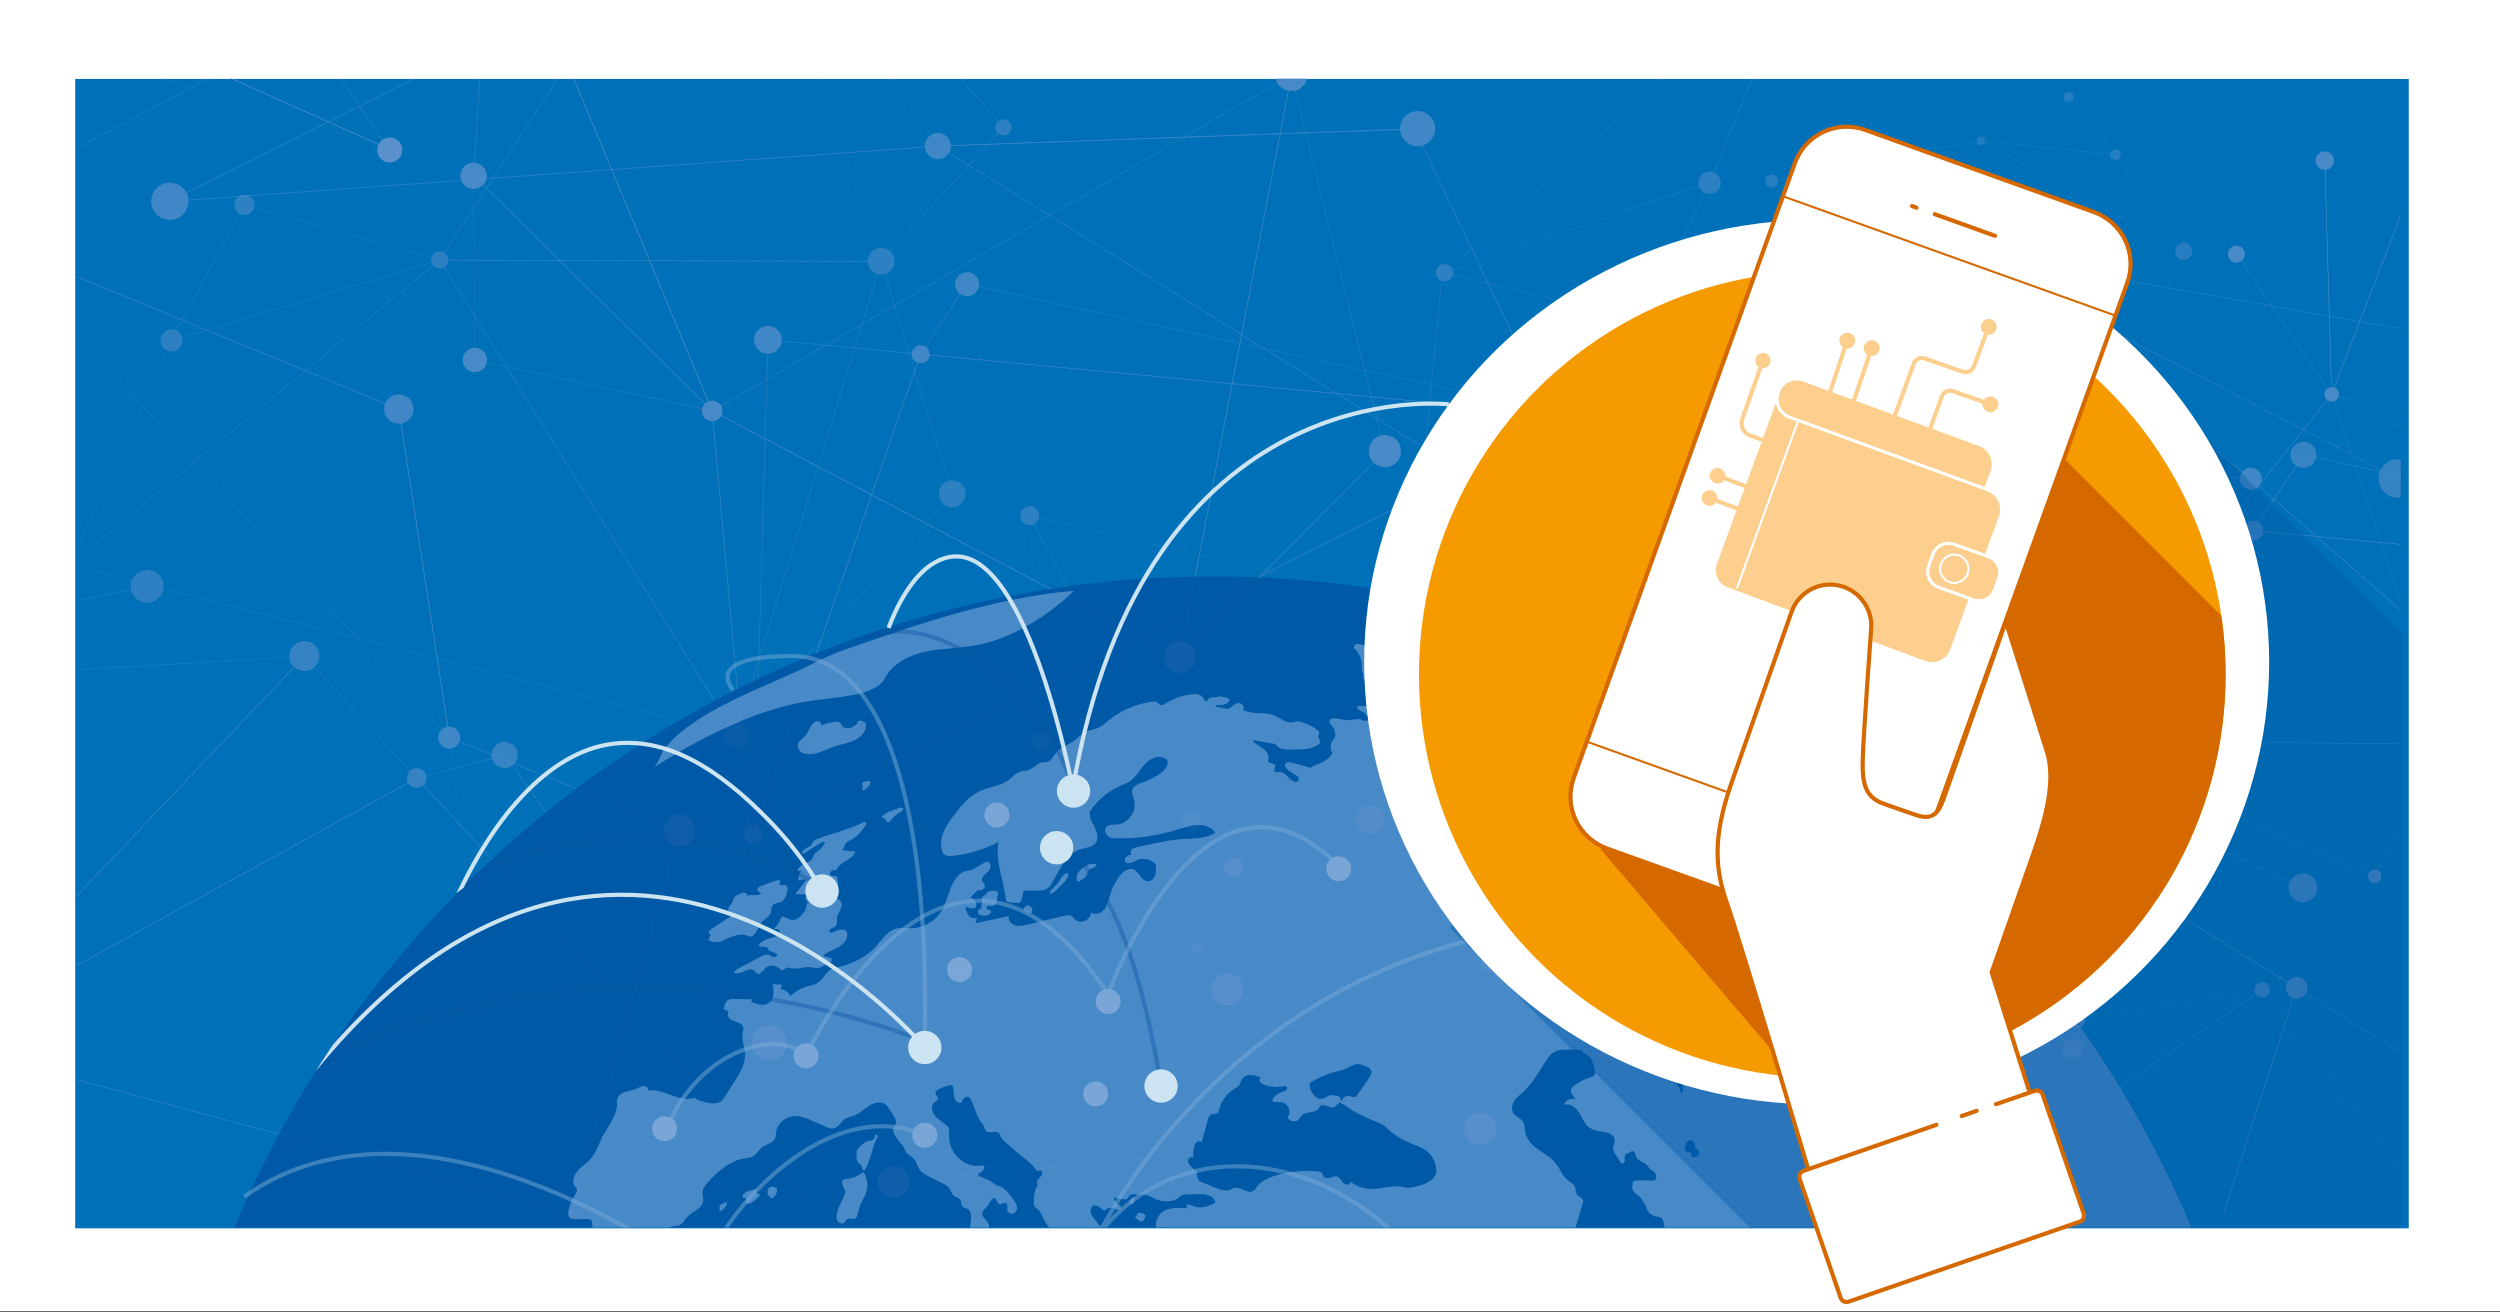 <?xml version="1.0" encoding="UTF-8"?>
<svg xmlns="http://www.w3.org/2000/svg" version="1.1" xmlns:xlink="http://www.w3.org/1999/xlink" viewBox="0 0 1200 630">
  <rect x="0" y="0" width="1200" height="630" fill="#333333" stroke="none"/>
  <!-- Generator: Adobe Illustrator 29.2.1, SVG Export Plug-In . SVG Version: 2.1.0 Build 116)  -->
  <defs>
    <style>
      .st0 {
        opacity: .8;
      }

      .st1, .st2, .st3 {
        fill: #fff;
      }

      .st1, .st4, .st5, .st3, .st6 {
        stroke-linecap: round;
      }

      .st1, .st4, .st3 {
        stroke: #d66800;
      }

      .st1, .st4, .st3, .st6 {
        stroke-linejoin: round;
      }

      .st1, .st4, .st7, .st8, .st9, .st10 {
        stroke-width: 2px;
      }

      .st11 {
        clip-path: url(#clippath-4);
      }

      .st12 {
        fill: #0071b9;
      }

      .st13 {
        stroke-width: 1.5px;
      }

      .st13, .st5, .st7, .st8, .st9, .st10 {
        stroke-miterlimit: 10;
      }

      .st13, .st5, .st8, .st6 {
        stroke: #fff;
      }

      .st13, .st14 {
        fill: #fccf8f;
      }

      .st15, .st16 {
        fill: #0053a1;
      }

      .st15, .st9 {
        mix-blend-mode: multiply;
        opacity: .4;
      }

      .st4, .st17, .st5, .st7, .st8, .st9, .st6, .st10 {
        fill: none;
      }

      .st18 {
        fill: #5a90cc;
      }

      .st19 {
        fill: #f59a00;
      }

      .st20 {
        opacity: .8;
      }

      .st21 {
        clip-path: url(#clippath-1);
      }

      .st22 {
        isolation: isolate;
      }

      .st23 {
        clip-path: url(#clippath-3);
      }

      .st24 {
        opacity: .7;
      }

      .st25 {
        opacity: .6;
      }

      .st7 {
        opacity: .5;
        stroke: #94b7de;
      }

      .st26 {
        opacity: .5;
      }

      .st27 {
        fill: #98b3de;
      }

      .st9 {
        stroke: #0d4d9e;
      }

      .st28 {
        clip-path: url(#clippath-2);
      }

      .st29 {
        fill: #d66800;
      }

      .st10 {
        stroke: #fccf8f;
      }

      .st30 {
        clip-path: url(#clippath);
      }
    </style>
    <clipPath id="clippath">
      <rect id="SVGID" class="st17" x="36.7" y="37.6" width="1115.7" height="545.1"/>
    </clipPath>
    <clipPath id="clippath-1">
      <rect class="st17" x="36.1" y="42.2" width="1116.9" height="547"/>
    </clipPath>
    <clipPath id="clippath-2">
      <path class="st17" d="M167.8,489.9c-8.1,11.4-15.8,23.1-23,35.2,0,0,71.3-85.1,152.8-85.1s146.3,70.8,146.3,70.8v-20.6s-42.4-65.9-146.3-65.9-129.8,65.5-129.8,65.5Z"/>
    </clipPath>
    <clipPath id="clippath-3">
      <path class="st17" d="M214.3,432.3c20.6-15.8,42.8-29.7,66.2-41.4l69.4,9.7,34.2,31.8,15.6,20.6,4.8-31s-37.9-68.4-98.2-73.1c-60.2-4.7-92.1,83.5-92.1,83.5Z"/>
    </clipPath>
    <clipPath id="clippath-4">
      <circle class="st17" cx="874.7" cy="323.7" r="193.6"/>
    </clipPath>
  </defs>
  <g class="st22">
    <g id="Ram">
      <rect class="st2" x="-2" y="-.6" width="1207.9" height="630"/>
    </g>
    <g id="Illustrationer">
      <rect class="st12" x="36.1" y="37.9" width="1120.1" height="551.7"/>
      <g class="st30">
        <g>
          <g>
            <g>
              <g>
                <path class="st18" d="M186.2,71.1h0C186.1,71.3-41.8.6-41.8.6h0s-2.2-32.1-2.2-32.1h0c0-.1,230.2,102.6,230.2,102.6ZM-41.7.5l226.5,70.3L-43.9-31.4"/>
                <path class="st18" d="M186.2,71.2l.2.2L-44-31.4h0S-9.6-222.1-9.6-222.1v-.2S186.2,71.2,186.2,71.2ZM185.9,71L-9.5-221.9-43.9-31.5l229.8,102.6Z"/>
              </g>
              <path class="st18" d="M193.1,72.2c0,3.3-2.9,5.9-6.2,5.8-3.3,0-5.9-2.9-5.8-6.2s2.9-5.9,6.2-5.8c3.3,0,5.9,2.9,5.8,6.2Z"/>
            </g>
            <g class="st25">
              <g>
                <path class="st18" d="M995.1,503.4l7.2-256.3h.1s79.4,7.5,79.4,7.5h0c0,.1-86.7,248.8-86.7,248.8ZM1002.5,247.4l-7.2,254.6,86.2-247.2-79-7.4Z"/>
                <path class="st18" d="M855.9,395.3h0c0,0,146.5-148.3,146.5-148.3v.3s-7.2,255.7-7.2,255.7h-.2c0-.1-139.2-107.6-139.2-107.6ZM1002.3,247.5l-146.1,147.7,138.9,107.2,7.2-255Z"/>
                <path class="st18" d="M656,392.9h.7s199.4,2.2,199.4,2.2h0s139.6,107.8,139.6,107.8l-.6-.2-339.2-109.8ZM856.1,395.4l-198.7-2.2,337.3,109.2-138.6-107Z"/>
                <path class="st18" d="M1081.5,254.8v-.2c0,0,24.1-36.4,24.1-36.4h0s316.2,68.5,316.2,68.5v.2s-340.4-32.2-340.4-32.2ZM1081.9,254.6l338.2,32-314.3-68.1"/>
                <path class="st18" d="M995,502.9v-.3c0,0,86.6-248.1,86.6-248.1h0s340.5,32.2,340.5,32.2l-.3.2-426.8,215.9ZM1081.8,254.8l-86.3,247.7,426-215.5-339.7-32.2Z"/>
              </g>
              <g>
                <path class="st18" d="M999.1,505.8c1.3-2.4.3-5.4-2.1-6.6s-5.4-.3-6.6,2.1c-1.3,2.4-.3,5.4,2.1,6.6,2.4,1.3,5.4.3,6.6-2.1Z"/>
                <path class="st18" d="M862.9,398.8c2-3.8.5-8.5-3.2-10.4-3.8-2-8.5-.5-10.4,3.2-2,3.8-.5,8.5,3.2,10.4s8.5.5,10.4-3.2Z"/>
                <path class="st18" d="M1008.8,250.6c1.9-3.5.5-7.9-3-9.7-3.5-1.9-7.9-.5-9.7,3-1.9,3.5-.5,7.9,3,9.7,3.5,1.9,7.9.5,9.7-3Z"/>
                <path class="st18" d="M1085.9,256.9c1.2-2.3.3-5.2-2-6.4-2.3-1.2-5.2-.3-6.4,2-1.2,2.3-.3,5.2,2,6.4,2.3,1.2,5.2.3,6.4-2Z"/>
                <path class="st18" d="M1111.2,221.3c1.6-3.1.4-6.9-2.6-8.5-3.1-1.6-6.9-.4-8.5,2.6-1.6,3.1-.4,6.9,2.6,8.5,3.1,1.6,6.9.4,8.5-2.6Z"/>
                <path class="st18" d="M663.8,396.7c1.8-3.4.5-7.6-2.9-9.4-3.4-1.8-7.6-.5-9.4,2.9-1.8,3.4-.5,7.6,2.9,9.4,3.4,1.8,7.6.5,9.4-2.9Z"/>
              </g>
            </g>
            <g class="st24">
              <g>
                <path class="st18" d="M361.8,400.1l6.7-237.1h.1s73.4,6.9,73.4,6.9h0c0,.1-80.2,230.2-80.2,230.2ZM368.7,163.2l-6.7,235.6,79.7-228.7-73.1-6.9Z"/>
                <polygon class="st18" points="956.9 128.8 957.1 128.6 1080.4 229.7 1080.3 229.9 956.9 128.8"/>
                <path class="st18" d="M1080.1,229.8h.2c0,0,112-40.8,112-40.8h0c0,0,120.6,244.9,120.6,244.9l-.4-.3-232.4-203.8ZM1192.2,189.2l-111.7,40.6,231.8,203.2-120.1-243.8Z"/>
                <path class="st18" d="M756.2,199.9l200.8-71.3h0s123.6,101.3,123.6,101.3h-.3s-324.1-30.1-324.1-30.1ZM957,128.8l-199.9,70.9,322.9,29.9-123-100.8Z"/>
                <path class="st18" d="M441.8,170.1h0c0-.1,22.2-33.8,22.2-33.8h0s292.5,63.4,292.5,63.4v.2s-314.9-29.8-314.9-29.8ZM464.2,136.5l-22.1,33.4,312.9,29.6"/>
                <path class="st18" d="M361.8,399.7v-.2c0,0,80.1-229.5,80.1-229.5h0s315.1,29.8,315.1,29.8l-.3.2-394.9,199.8ZM442,170.1l-79.9,229.2,394.2-199.4-314.3-29.8Z"/>
              </g>
              <g>
                <path class="st18" d="M365.5,402.4c1.2-2.2.3-5-1.9-6.1-2.2-1.2-5-.3-6.1,1.9-1.2,2.2-.3,5,1.9,6.1,2.2,1.2,5,.3,6.1-1.9Z"/>
                <path class="st18" d="M374.5,166.2c1.7-3.3.5-7.3-2.8-9-3.3-1.7-7.3-.5-9,2.8-1.7,3.3-.5,7.3,2.8,9,3.3,1.7,7.3.5,9-2.8Z"/>
                <path class="st18" d="M445.8,172.1c1.1-2.1.3-4.8-1.8-5.9-2.1-1.1-4.8-.3-5.9,1.8-1.1,2.1-.3,4.8,1.8,5.9,2.1,1.1,4.8.3,5.9-1.8Z"/>
                <path class="st18" d="M469.3,139.1c1.5-2.8.4-6.3-2.4-7.8-2.8-1.5-6.3-.4-7.8,2.4-1.5,2.8-.4,6.3,2.4,7.8,2.8,1.5,6.3.4,7.8-2.4Z"/>
                <path class="st18" d="M963.2,132c1.8-3.4.5-7.7-3-9.5-3.4-1.8-7.7-.5-9.5,3-1.8,3.4-.5,7.7,3,9.5,3.4,1.8,7.7.5,9.5-3Z"/>
                <path class="st18" d="M1085,232.2c1.4-2.6.4-5.8-2.2-7.1-2.6-1.4-5.8-.4-7.1,2.2-1.4,2.6-.4,5.8,2.2,7.1,2.6,1.4,5.8.4,7.1-2.2Z"/>
                <path class="st18" d="M1199.1,192.7c2-3.8.5-8.4-3.2-10.4-3.8-2-8.4-.5-10.4,3.2-2,3.8-.5,8.4,3.2,10.4,3.8,2,8.4.5,10.4-3.2Z"/>
                <path class="st18" d="M764.8,203c1.9-3.7.5-8.3-3.2-10.2-3.7-1.9-8.3-.5-10.2,3.2-1.9,3.7-.5,8.3,3.2,10.2,3.7,1.9,8.3.5,10.2-3.2Z"/>
              </g>
            </g>
          </g>
          <g>
            <g class="st25">
              <g>
                <path class="st18" d="M-30.5,500.7l176.6-185.9h0c0,0,54.1,58.7,54.1,58.7h-.1c0,0-230.6,127.2-230.6,127.2ZM146.1,315.1L-29.4,499.8l229.3-126.4-53.8-58.3Z"/>
                <path class="st18" d="M-61.8,327.3h.1s208.1-12.4,208.1-12.4l-.2.2L-30,500.5v-.2s-31.8-173-31.8-173ZM145.8,315.1l-207.4,12.4,31.7,172.6,175.7-184.9Z"/>
                <path class="st18" d="M199.9,373.4h.2s42.2-11.1,42.2-11.1h0c0,0,189.5,262.2,189.5,262.2h-.2c0,.1-231.7-251.2-231.7-251.2ZM200.3,373.5l230.3,249.7-188.4-260.6"/>
                <path class="st18" d="M-30.2,500.3h.2c0-.1,230.1-127,230.1-127h0c0,0,231.9,251.5,231.9,251.5h-.4c0,0-461.9-124.5-461.9-124.5ZM200.1,373.6L-29.6,500.2l461,124.2-231.3-250.8Z"/>
              </g>
              <g>
                <path class="st18" d="M148.6,321.7c3.7-1.4,5.6-5.5,4.3-9.3-1.4-3.7-5.5-5.6-9.3-4.3-3.7,1.4-5.6,5.5-4.3,9.3,1.4,3.7,5.5,5.6,9.3,4.3Z"/>
                <path class="st18" d="M201.7,377.9c2.4-.9,3.7-3.6,2.8-6.1-.9-2.4-3.6-3.7-6.1-2.8-2.4.9-3.7,3.6-2.8,6.1.9,2.4,3.6,3.7,6.1,2.8Z"/>
                <path class="st18" d="M244.4,368.3c3.2-1.2,4.9-4.8,3.7-8.1-1.2-3.2-4.8-4.9-8.1-3.7-3.2,1.2-4.9,4.8-3.7,8.1,1.2,3.2,4.8,4.9,8.1,3.7Z"/>
                <path class="st18" d="M435.9,633.1c4.2-1.6,6.4-6.3,4.8-10.5-1.6-4.2-6.3-6.4-10.5-4.8-4.2,1.6-6.4,6.3-4.8,10.5,1.6,4.2,6.3,6.4,10.5,4.8Z"/>
              </g>
            </g>
            <g class="st24">
              <g>
                <polygon class="st18" points="191.3 196.4 191.5 196.4 215.8 354 215.6 354 191.3 196.4"/>
                <path class="st18" d="M215.6,353.9h.2c0,0,110.6,44.6,110.6,44.6h0c0,0-73.8,262.8-73.8,262.8v-.5c0,0-36.9-306.9-36.9-306.9ZM326,398.6l-110.2-44.4,36.7,306.1,73.5-261.7Z"/>
                <path class="st18" d="M-5.5,115.2l197.1,81.1h0c0,0,24.3,158,24.3,158l-.2-.2L-5.5,115.2ZM191.3,196.5L-4.8,115.8l220.3,237.9-24.2-157.2Z"/>
              </g>
              <g>
                <path class="st18" d="M193.9,203c3.7-1.4,5.5-5.4,4.2-9.1-1.4-3.7-5.4-5.5-9.1-4.2-3.7,1.4-5.5,5.4-4.2,9.1,1.4,3.7,5.4,5.5,9.1,4.2Z"/>
                <path class="st18" d="M217.5,359c2.7-1,4.1-4,3.1-6.8-1-2.7-4-4.1-6.8-3.1-2.7,1-4.1,4-3.1,6.8,1,2.7,4,4.1,6.8,3.1Z"/>
                <path class="st18" d="M328.8,405.7c4-1.5,6-5.9,4.6-9.9-1.5-4-5.9-6-9.9-4.6-4,1.5-6,5.9-4.6,9.9,1.5,4,5.9,6,9.9,4.6Z"/>
                <path class="st18" d="M-1.2,123.3c3.9-1.5,5.9-5.8,4.5-9.7-1.5-3.9-5.8-5.9-9.7-4.5-3.9,1.5-5.9,5.8-4.5,9.7,1.5,3.9,5.8,5.9,9.7,4.5Z"/>
              </g>
            </g>
          </g>
          <g class="st26">
            <g>
              <g class="st0">
                <g>
                  <g>
                    <path class="st18" d="M1015.4,74.2h0s32.8,46.6,32.8,46.6h0c0,.1-97.5-53.3-97.5-53.3h-.2c0,0,64.7,6.6,64.7,6.6ZM1015.4,74.3l-64.4-6.7,97.1,53.2-32.7-46.5Z"/>
                    <path class="st18" d="M992.9,46.5h0s22.6,27.8,22.6,27.8l-64.8-6.7,42.2-21.1ZM992.9,46.6l-41.9,20.9,64.3,6.7-22.4-27.6Z"/>
                    <rect class="st18" x="819.2" y="114.9" width="56.3" height="0" transform="translate(641.4 944.9) rotate(-83.8)"/>
                    <path class="st18" d="M950.9,67.5h0s-100.5,19.5-100.5,19.5h0s15.4-108,15.4-108h0c0,0,85.1,88.6,85.1,88.6ZM950.8,67.5l-85-88.5-15.4,107.9,100.3-19.4Z"/>
                    <path class="st18" d="M904.1,188.4h0c0,.1-59.8-45.5-59.8-45.5l6.1-56h0c0-.1,53.6,101.5,53.6,101.5ZM903.9,188.3l-53.5-101.2-6.1,55.8,59.5,45.4Z"/>
                    <path class="st18" d="M1048.3,120.8h0s-144.3,67.6-144.3,67.6h0s46.9-121,46.9-121l97.4,53.4ZM1048.2,120.9l-97.3-53.3-46.8,120.8,144.1-67.5Z"/>
                    <path class="st18" d="M950.9,67.5h0s-46.9,120.9-46.9,120.9h0c0,0-53.6-101.5-53.6-101.5h0s100.5-19.5,100.5-19.5ZM950.8,67.6l-100.3,19.4,53.5,101.4,46.8-120.8Z"/>
                  </g>
                  <g>
                    <path class="st18" d="M903.7,185.3c-1.7.2-3,1.7-2.8,3.4.2,1.7,1.7,3,3.4,2.8,1.7-.2,3-1.7,2.8-3.4-.2-1.7-1.7-3-3.4-2.8Z"/>
                    <path class="st18" d="M844,139.8c-1.7.2-3,1.7-2.8,3.4.2,1.7,1.7,3,3.4,2.8,1.7-.2,3-1.7,2.8-3.4-.2-1.7-1.7-3-3.4-2.8Z"/>
                    <path class="st18" d="M850.1,83.8c-1.7.2-3,1.7-2.8,3.4.2,1.7,1.7,3,3.4,2.8,1.7-.2,3-1.7,2.8-3.4-.2-1.7-1.7-3-3.4-2.8Z"/>
                    <path class="st18" d="M950.7,65.6c-1.1.1-1.9,1.1-1.8,2.2.1,1.1,1.1,1.9,2.2,1.8,1.1-.1,1.9-1.1,1.8-2.2-.1-1.1-1.1-1.9-2.2-1.8Z"/>
                    <path class="st18" d="M1015.2,71.7c-1.4.1-2.5,1.4-2.3,2.8.1,1.4,1.4,2.5,2.8,2.3,1.4-.1,2.5-1.4,2.3-2.8-.1-1.4-1.4-2.5-2.8-2.3Z"/>
                    <path class="st18" d="M992.7,44.2c-1.3.1-2.3,1.3-2.1,2.6.1,1.3,1.3,2.3,2.6,2.1s2.3-1.3,2.1-2.6-1.3-2.3-2.6-2.1Z"/>
                  </g>
                </g>
                <path class="st18" d="M1050.8,117.5c-1.7-1.4-4.3-1.2-5.8.5-1.4,1.7-1.2,4.3.5,5.8s4.3,1.2,5.8-.5c1.4-1.7,1.2-4.3-.5-5.8Z"/>
              </g>
              <g>
                <g>
                  <path class="st18" d="M693,131l.3-.2L865.7-21.9v.3c-.1,0-45,109.3-45,109.3h0s-127.7,43.3-127.7,43.3ZM865.3-21.3l-171.7,152,126.9-43.1,44.7-108.9Z"/>
                  <path class="st18" d="M693.1,130.9l127.7-43.3-32.8,66.5h0s-94.8-23.2-94.8-23.2ZM820.5,87.8l-126.9,43,94.3,23.1,32.6-66.1Z"/>
                </g>
                <g>
                  <path class="st18" d="M693.9,135c-2.3.3-4.3-1.3-4.6-3.6-.3-2.3,1.3-4.3,3.6-4.6,2.3-.3,4.3,1.3,4.6,3.6s-1.3,4.3-3.6,4.6Z"/>
                  <path class="st18" d="M821.3,93c-2.9.4-5.6-1.7-6-4.6-.4-2.9,1.7-5.6,4.6-6,2.9-.4,5.6,1.7,6,4.6.4,2.9-1.7,5.6-4.6,6Z"/>
                  <path class="st18" d="M788.6,158.8c-2.7.4-5.1-1.5-5.5-4.2-.4-2.7,1.5-5.1,4.2-5.5,2.7-.4,5.1,1.5,5.5,4.2.4,2.7-1.5,5.1-4.2,5.5Z"/>
                </g>
              </g>
              <g>
                <g>
                  <path class="st18" d="M676.9,290.1v-.3s15.5-160,15.5-160v.2c0,0,29.1,77.2,29.1,77.2h0s-44.6,82.9-44.6,82.9ZM692.4,130.3l-15.4,159.3,44.4-82.4-29-76.9Z"/>
                  <path class="st18" d="M676.8,290l44.7-82.9,14.9,49.6h0s-59.5,33.3-59.5,33.3ZM721.5,207.4l-44.4,82.4,59.1-33.1-14.8-49.3Z"/>
                  <rect class="st18" x="536" y="334.3" width=".1" height="81.4" transform="translate(-46.9 672) rotate(-62)"/>
                  <path class="st18" d="M713.7,463.7h0s-141.7-69.5-141.7-69.5h0c0,0,105-104.4,105-104.4h0c0,0,36.7,173.9,36.7,173.9ZM572.1,394.2l141.5,69.4-36.7-173.6-104.8,104.2Z"/>
                  <path class="st18" d="M713.9,463.7h-.3s-138.9-8.7-138.9-8.7h0s-2.8-60.9-2.8-60.9h0s141.9,69.6,141.9,69.6ZM572.1,394.3l2.8,60.6,138.5,8.7"/>
                  <path class="st18" d="M572.2,394.3h-.1c0,0-71.9-38.4-71.9-38.4l-5.9-108.7v.2c.1,0,77.9,146.8,77.9,146.8ZM500.2,355.9l71.7,38.2-77.5-146.3,5.8,108.1Z"/>
                  <path class="st18" d="M677,289.9l-182.8-42.4h.1c0,0,198.2-117.5,198.2-117.5h0c0,.1-15.5,159.9-15.5,159.9ZM494.4,247.5l182.5,42.3,15.4-159.6-197.9,117.3Z"/>
                  <path class="st18" d="M572,394.3h0c0,0-77.8-146.8-77.8-146.8h.1s182.7,42.4,182.7,42.4h0c0,0-105,104.4-105,104.4ZM494.4,247.6l77.6,146.5,104.8-104.2-182.5-42.3Z"/>
                </g>
                <g>
                  <path class="st18" d="M497.8,250.4c-1.6,1.9-4.4,2.2-6.4.6-1.9-1.6-2.2-4.4-.6-6.4,1.6-1.9,4.4-2.2,6.4-.6,1.9,1.6,2.2,4.4.6,6.4Z"/>
                  <path class="st18" d="M503.6,358.8c-1.6,1.9-4.4,2.2-6.4.6-1.9-1.6-2.2-4.4-.6-6.4,1.6-1.9,4.4-2.2,6.4-.6,1.9,1.6,2.2,4.4.6,6.4Z"/>
                  <path class="st18" d="M575.5,397.1c-1.6,1.9-4.4,2.2-6.4.6-1.9-1.6-2.2-4.4-.6-6.4,1.6-1.9,4.4-2.2,6.4-.6,1.9,1.6,2.2,4.4.6,6.4Z"/>
                  <path class="st18" d="M679.2,291.7c-1,1.2-2.8,1.4-4.1.4-1.2-1-1.4-2.8-.4-4.1,1-1.2,2.8-1.4,4.1-.4,1.2,1,1.4,2.8.4,4.1Z"/>
                  <path class="st18" d="M724.3,209.6c-1.3,1.6-3.7,1.8-5.2.5-1.6-1.3-1.8-3.7-.5-5.2,1.3-1.6,3.7-1.8,5.2-.5,1.6,1.3,1.8,3.7.5,5.2Z"/>
                  <path class="st18" d="M738.9,258.9c-1.2,1.5-3.4,1.7-4.8.5-1.5-1.2-1.7-3.4-.5-4.8,1.2-1.5,3.4-1.7,4.8-.5,1.5,1.2,1.7,3.4.5,4.8Z"/>
                  <path class="st18" d="M576.9,456.6c-.9,1.1-2.6,1.3-3.8.4-1.1-.9-1.3-2.6-.4-3.8.9-1.1,2.6-1.3,3.8-.4,1.1.9,1.3,2.6.4,3.8Z"/>
                  <path class="st18" d="M715.7,465.3c-.9,1.1-2.6,1.3-3.8.4-1.1-.9-1.3-2.6-.4-3.8.9-1.1,2.6-1.3,3.8-.4,1.1.9,1.3,2.6.4,3.8Z"/>
                </g>
              </g>
              <g>
                <g>
                  <path class="st18" d="M211.4,124.7l-.3.2L33.4,271.3v-.3c.1,0,48.9-107.6,48.9-107.6h0s129.1-38.7,129.1-38.7ZM33.8,270.8L210.7,125l-128.4,38.5-48.6,107.3Z"/>
                  <path class="st18" d="M211.3,124.8l-129.2,38.7,35.2-65.3h0s94,26.6,94,26.6ZM82.4,163.3l128.4-38.5-93.4-26.4-35,64.9Z"/>
                  <polygon class="st18" points="423.1 125.5 457.1 237 457 237.1 422.9 125.5 423.1 125.5"/>
                  <path class="st18" d="M349.9-88.5h0c0,.1,73.1,214.1,73.1,214.1h-.1s-212.1-.6-212.1-.6h0c0-.1,138.9-213.4,138.9-213.4ZM422.9,125.4l-73-213.6L211.2,124.8l211.7.6Z"/>
                  <path class="st18" d="M349.7-88.7l.2.3L481.8,61.1h0s-58.8,64.5-58.8,64.5h0c0-.1-73.2-214.3-73.2-214.3ZM423,125.3l58.5-64.2-131.5-149.1"/>
                  <path class="st18" d="M423,125.2v.2c0,0,34.1,111.6,34.1,111.6l-104.1,116v-.3c0,0,70-227.5,70-227.5ZM457,237l-34-111.3-69.7,226.7,103.6-115.4Z"/>
                  <path class="st18" d="M211.1,124.7l142.3,228.1h-.2S33.4,271.1,33.4,271.1h.1c0,0,177.6-146.3,177.6-146.3ZM353,352.7L211,125,33.7,271l319.3,81.6Z"/>
                  <path class="st18" d="M423.1,125.4h0c0,0-69.9,227.5-69.9,227.5h0c0-.1-142.2-228.2-142.2-228.2h.1s212,.6,212,.6ZM353.2,352.6l69.7-227-211.7-.6,142,227.7Z"/>
                </g>
                <g>
                  <path class="st18" d="M352.6,346.3c3.6-.3,6.7,2.3,7,5.8.3,3.6-2.3,6.7-5.8,7-3.6.3-6.7-2.3-7-5.8-.3-3.6,2.3-6.7,5.8-7Z"/>
                  <path class="st18" d="M456.4,230.6c3.6-.3,6.7,2.3,7,5.8.3,3.6-2.3,6.7-5.8,7-3.6.3-6.7-2.3-7-5.8-.3-3.6,2.3-6.7,5.8-7Z"/>
                  <path class="st18" d="M422.4,119c3.6-.3,6.7,2.3,7,5.8.3,3.6-2.3,6.7-5.8,7-3.6.3-6.7-2.3-7-5.8-.3-3.6,2.3-6.7,5.8-7Z"/>
                  <path class="st18" d="M210.7,120.7c2.3-.2,4.3,1.5,4.5,3.7.2,2.3-1.5,4.3-3.7,4.5-2.3.2-4.3-1.5-4.5-3.7-.2-2.3,1.5-4.3,3.7-4.5Z"/>
                  <path class="st18" d="M81.8,158.1c2.9-.3,5.5,1.9,5.8,4.8.3,2.9-1.9,5.5-4.8,5.8-2.9.3-5.5-1.9-5.8-4.8-.3-2.9,1.9-5.5,4.8-5.8Z"/>
                  <path class="st18" d="M116.9,93.5c2.7-.3,5.1,1.7,5.3,4.4.3,2.7-1.7,5.1-4.4,5.3-2.7.3-5.1-1.7-5.3-4.4-.3-2.7,1.7-5.1,4.4-5.3Z"/>
                  <path class="st18" d="M481.3,57.3c2.1-.2,4,1.4,4.2,3.5.2,2.1-1.4,4-3.5,4.2-2.1.2-4-1.4-4.2-3.5-.2-2.1,1.4-4,3.5-4.2Z"/>
                </g>
              </g>
              <g>
                <g>
                  <path class="st18" d="M-176.6,333.6h0c0-.1,98.9-201.9,98.9-201.9h0c0,0,148.6,149.6,148.6,149.6h-.1s-247.5,52.3-247.5,52.3ZM-77.6,131.9l-98.8,201.4,247.1-52.2L-77.6,131.9Z"/>
                  <path class="st18" d="M-77.8,132v-.2c.1,0,54.6-102.4,54.6-102.4l154.7-8.3-.3.2-209,110.8ZM-23.1,29.5l-54.3,102.1L130.9,21.2-23.1,29.5Z"/>
                </g>
                <g>
                  <path class="st18" d="M63.4,284.5c1.7,4,6.3,5.9,10.3,4.2,4-1.7,5.9-6.3,4.2-10.3-1.7-4-6.3-5.9-10.3-4.2-4,1.7-5.9,6.3-4.2,10.3Z"/>
                  <path class="st18" d="M67.7,285.2c-2.1-1.8-2.4-4.9-.7-7.1,1.8-2.1,4.9-2.4,7.1-.7,2.1,1.8,2.4,4.9.7,7.1-1.8,2.1-4.9,2.4-7.1.7Z"/>
                  <path class="st18" d="M127.1,26.1c-2.7-2.3-3.1-6.3-.9-9,2.3-2.7,6.3-3.1,9-.9,2.7,2.3,3.1,6.3.9,9-2.3,2.7-6.3,3.1-9.1.9Z"/>
                </g>
              </g>
            </g>
          </g>
        </g>
        <g>
          <g>
            <g class="st25">
              <g>
                <path class="st18" d="M1358.3,193.9h.3s-135.6,274.3-135.6,274.3v.3c-.1,0-72-238.8-72-238.8h0c0-.1,207.4-35.8,207.4-35.8ZM1358.1,194.2l-206.9,35.6,71.7,238,135.2-273.6Z"/>
                <path class="st18" d="M1358.3,193.9h.7c0,.1-208,35.9-208,35.9h0s-212.1-109.4-212.1-109.4l-.8-.4,420.2,73.9ZM1357.5,194l-417.8-73.5,211.2,109,206.5-35.5Z"/>
              </g>
              <g>
                <path class="st18" d="M1160.2,229.7c0,5.1-4.2,9.2-9.3,9.2-5.1,0-9.2-4.2-9.2-9.3,0-5.1,4.2-9.2,9.3-9.2,5.1,0,9.2,4.2,9.2,9.3Z"/>
                <path class="st18" d="M948.5,120.4c0,4.6-3.8,8.3-8.4,8.3-4.6,0-8.3-3.8-8.3-8.4,0-4.6,3.8-8.3,8.4-8.3,4.6,0,8.3,3.8,8.3,8.4Z"/>
              </g>
            </g>
            <g class="st24">
              <g>
                <path class="st18" d="M1102.3,474.1h0c0-.1,75,46.3,75,46.3h.1c0,0-164.9,231.1-164.9,231.1l89.7-277.4ZM1102.4,474.4l-89.1,275.8,163.8-229.6-74.7-46.2Z"/>
                <rect class="st18" x="450.1" y="65.8" width="228.9" height=".2" transform="translate(-2 19.9) rotate(-2)"/>
                <path class="st18" d="M81.5,96.8h-.6S372.8-49.6,372.8-49.6h0s77.4,119.7,77.4,119.7v.2c.1,0-368.8,26.5-368.8,26.5ZM82.1,96.5l367.9-26.5-77.2-119.4L82.1,96.5Z"/>
                <path class="st18" d="M450.2,70.2l-.3-.2,229.1-8.4h0s102,214.1,102,214.1L450.2,70.2ZM450.6,70.2l329.6,204.7-101.3-213-228.3,8.4Z"/>
                <path class="st18" d="M780.6,275.4v-.2c.1,0,324.9,150.8,324.9,150.8h0s-3.1,48.2-3.1,48.2v.2s-321.9-199-321.9-199ZM782.4,276.3l319.9,197.7,3.1-47.8"/>
                <path class="st18" d="M780.5,275.4l-.2-.4,322.1,199.1h0s-89.5,276.8-89.5,276.8v.3c0,0-232.5-475.8-232.5-475.8ZM780.9,275.6l232,474.9,89.3-276.3-321.3-198.6Z"/>
              </g>
              <g>
                <path class="st18" d="M1169.4,519.2c.7-4.4,4.8-7.3,9.2-6.6,4.4.7,7.3,4.8,6.6,9.2-.7,4.4-4.8,7.3-9.2,6.6-4.4-.7-7.3-4.8-6.6-9.2Z"/>
                <path class="st18" d="M1097.2,473.3c.5-2.8,3.2-4.8,6-4.3,2.8.5,4.8,3.2,4.3,6-.5,2.8-3.2,4.8-6,4.3-2.8-.5-4.8-3.2-4.3-6Z"/>
                <path class="st18" d="M1098.6,425c.6-3.8,4.2-6.3,8-5.7,3.8.6,6.3,4.2,5.7,8-.6,3.8-4.2,6.3-8,5.7-3.8-.6-6.3-4.2-5.7-8Z"/>
                <path class="st18" d="M672.1,60.4c.8-4.6,5.1-7.7,9.7-7,4.6.8,7.7,5.1,7,9.7-.8,4.6-5.1,7.7-9.7,7-4.6-.8-7.7-5.1-7-9.7Z"/>
                <path class="st18" d="M444,69.1c.6-3.4,3.8-5.8,7.2-5.2,3.4.6,5.8,3.8,5.2,7.2-.6,3.4-3.8,5.8-7.2,5.2-3.4-.6-5.8-3.8-5.2-7.2Z"/>
                <path class="st18" d="M72.7,95.2c.8-4.9,5.4-8.2,10.3-7.4,4.9.8,8.2,5.4,7.3,10.3-.8,4.9-5.4,8.2-10.3,7.3-4.9-.8-8.2-5.4-7.3-10.3Z"/>
                <path class="st18" d="M770.5,272.5c.8-4.9,5.5-8.3,10.4-7.5,4.9.8,8.3,5.5,7.5,10.4-.8,4.9-5.5,8.3-10.4,7.5-4.9-.8-8.3-5.5-7.5-10.4Z"/>
              </g>
            </g>
          </g>
          <g class="st20">
            <g>
              <g class="st0">
                <g>
                  <g>
                    <path class="st18" d="M1067.4,629.2h.2s133-1.8,133-1.8h-.2c0,0-60.8,31-60.8,31h0s-72.2-29.2-72.2-29.2ZM1200.2,627.4l-132.4,1.8,71.8,29,60.6-30.8Z"/>
                    <path class="st18" d="M1067.5,629.2l72.2,29.2-39.4,16.7h0s-32.8-45.9-32.8-45.9ZM1139.5,658.3l-71.8-29,32.6,45.6,39.2-16.6Z"/>
                    <polygon class="st18" points="972.3 552.4 997.2 489.9 997.3 489.9 972.3 552.5 972.3 552.4"/>
                    <path class="st18" d="M928,675.3h0c0,0,44.2-122.9,44.2-122.9h0s95.4,76.9,95.4,76.9h0s-139.6,46.1-139.6,46.1ZM972.3,552.5l-44.2,122.7,139.4-46-95.2-76.7Z"/>
                    <path class="st18" d="M972.2,552.6h0c0-.1,24.9-62.7,24.9-62.7l88.8-14.7h-.2c0,.1-113.6,77.5-113.6,77.5ZM997.2,489.9l-24.9,62.4,113.2-77.1-88.4,14.6Z"/>
                    <path class="st18" d="M1067.6,629.3l18.2-154.2h0c0,0,114.7,152.4,114.7,152.4h0s-132.9,1.8-132.9,1.8ZM1085.8,475.3l-18.2,153.9,132.7-1.8-114.5-152.1Z"/>
                    <path class="st18" d="M972.2,552.5h0s113.6-77.4,113.6-77.4h0c0,0-18.2,154.2-18.2,154.2h0s-95.4-76.9-95.4-76.9ZM1085.8,475.3l-113.4,77.2,95.2,76.7,18.2-153.9Z"/>
                  </g>
                  <g>
                    <path class="st18" d="M1083.8,478.3c-1.7-1.1-2.2-3.4-1.1-5.2,1.1-1.7,3.4-2.2,5.2-1.1,1.7,1.1,2.2,3.4,1.1,5.2-1.1,1.7-3.4,2.2-5.2,1.1Z"/>
                    <path class="st18" d="M995.2,493c-1.7-1.1-2.2-3.4-1.1-5.2s3.4-2.2,5.2-1.1c1.7,1.1,2.2,3.4,1.1,5.2-1.1,1.7-3.4,2.2-5.2,1.1Z"/>
                    <path class="st18" d="M970.2,555.6c-1.7-1.1-2.2-3.4-1.1-5.2,1.1-1.7,3.4-2.2,5.2-1.1,1.7,1.1,2.2,3.4,1.1,5.2-1.1,1.7-3.4,2.2-5.2,1.1Z"/>
                    <path class="st18" d="M1066.3,631.2c-1.1-.7-1.4-2.2-.7-3.3.7-1.1,2.2-1.4,3.3-.7,1.1.7,1.4,2.2.7,3.3-.7,1.1-2.2,1.4-3.3.7Z"/>
                  </g>
                </g>
                <path class="st18" d="M1201.3,632.5c-2.7.5-5.3-1.2-5.8-3.8-.6-2.7,1.2-5.3,3.8-5.8,2.7-.6,5.3,1.2,5.8,3.8.5,2.7-1.2,5.3-3.8,5.8Z"/>
              </g>
              <g>
                <g>
                  <path class="st18" d="M941.3,535h0s-13.8,140.7-13.8,140.7v.4s-96.8-258-96.8-258l-.2-.4,110.7,117.3ZM941.1,535l-110.1-116.6,96.3,256.9,13.8-140.2Z"/>
                  <path class="st18" d="M943.8,446.5h0s-2.6,88.7-2.6,88.7l-110.8-117.4,113.3,28.6ZM943.7,446.6l-112.6-28.5,110.1,116.6,2.5-88.2Z"/>
                </g>
                <g>
                  <path class="st18" d="M833.6,414c-2.2-1.6-5.3-1.1-6.9,1.2-1.6,2.2-1.1,5.3,1.2,6.9,2.2,1.6,5.3,1.1,6.9-1.2,1.6-2.2,1.1-5.3-1.2-6.9Z"/>
                  <path class="st18" d="M944.9,529.8c-2.9-2-6.9-1.4-8.9,1.5-2,2.9-1.4,6.9,1.5,8.9,2.9,2,6.9,1.4,8.9-1.5,2-2.9,1.4-6.9-1.5-8.9Z"/>
                  <path class="st18" d="M947.1,441.8c-2.6-1.9-6.3-1.3-8.2,1.4-1.9,2.6-1.3,6.3,1.4,8.2,2.6,1.9,6.3,1.3,8.2-1.4,1.9-2.6,1.3-6.3-1.4-8.2Z"/>
                </g>
              </g>
              <g>
                <g>
                  <path class="st18" d="M1115.8,77.1h0s72.5-67,72.5-67l.2-.2-69.3,179.4v.3c-.1,0-3.4-112.6-3.4-112.6ZM1116,77.1l3.3,111.9,69-178.7-72.3,66.7Z"/>
                  <path class="st18" d="M1073.5,122.1h0s42.5-45.1,42.5-45.1l3.3,112.6-45.8-67.5ZM1073.6,122l45.5,67.1-3.3-111.9-42.2,44.8Z"/>
                  <polygon class="st18" points="1175.5 357.2 1272.9 354.9 1272.9 354.8 1175.5 357.1 1175.5 357.2"/>
                  <path class="st18" d="M1119.1,189.3h0c0,0,56.3,167.9,56.3,167.9h0c0,0-188.8-1.6-188.8-1.6h-.1s132.5-166.2,132.5-166.2ZM1119.2,189.5l-132.3,166,188.5,1.7-56.2-167.6Z"/>
                  <path class="st18" d="M1175.5,357.1h.1s-35.6,63.5-35.6,63.5h0s-153.2-65.1-153.2-65.1h-.3c0-.1,189,1.6,189,1.6ZM987,355.6l152.8,65,35.5-63.3"/>
                  <path class="st18" d="M1337.2,242l.2-.2-64.6,113.1-97.4,2.4h-.2s162-115.3,162-115.3ZM1337.1,242.2l-161.4,114.9,97.2-2.4,64.2-112.5Z"/>
                  <path class="st18" d="M1188.3,10.1h0c0-.1,149,231.8,149,231.8h0c0,.1-218.3-52.6-218.3-52.6l69.2-179.2ZM1188.4,10.3l-69.1,179,217.9,52.6L1188.4,10.3Z"/>
                  <path class="st18" d="M1119.1,189.4h0c0-.1,218.2,52.6,218.2,52.6h.1s-161.9,115.3-161.9,115.3h0s-56.3-167.9-56.3-167.9ZM1119.3,189.4l56.2,167.6,161.6-115-217.8-52.6Z"/>
                </g>
                <g>
                  <path class="st18" d="M1170.2,358.4c.7,2.9,3.6,4.7,6.5,4,2.9-.7,4.7-3.6,4-6.5-.7-2.9-3.6-4.7-6.5-4-2.9.7-4.7,3.6-4,6.5Z"/>
                  <path class="st18" d="M1115.8,190.1c.4,1.9,2.3,3,4.2,2.6,1.9-.4,3-2.3,2.6-4.2-.4-1.9-2.3-3-4.2-2.6-1.9.4-3,2.3-2.6,4.2Z"/>
                  <path class="st18" d="M1111.6,78.1c.6,2.4,2.9,3.9,5.3,3.3,2.4-.6,3.9-2.9,3.3-5.3-.6-2.4-2.9-3.9-5.3-3.3-2.4.6-3.9,2.9-3.3,5.3Z"/>
                  <path class="st18" d="M1069.5,122.9c.5,2.2,2.7,3.6,4.9,3.1,2.2-.5,3.6-2.7,3.1-4.9-.5-2.2-2.7-3.6-4.9-3.1-2.2.5-3.6,2.7-3.1,4.9Z"/>
                  <path class="st18" d="M1136.7,421.4c.4,1.7,2.1,2.8,3.9,2.4,1.7-.4,2.8-2.1,2.4-3.9-.4-1.7-2.1-2.8-3.9-2.4-1.7.4-2.8,2.1-2.4,3.9Z"/>
                  <path class="st18" d="M983.7,356.2c.4,1.7,2.1,2.8,3.9,2.4,1.7-.4,2.8-2.1,2.4-3.9-.4-1.7-2.1-2.8-3.9-2.4-1.7.4-2.8,2.1-2.4,3.9Z"/>
                </g>
              </g>
              <g>
                <g>
                  <path class="st18" d="M227.3,84.4h0s8.8-141.1,8.8-141.1v-.4s105.9,254.4,105.9,254.4l.2.4-114.8-113.3ZM227.4,84.3l114.2,112.6L236.2-56.3l-8.7,140.6Z"/>
                  <path class="st18" d="M227.9,172.9h0s-.6-88.8-.6-88.8l114.9,113.3-114.2-24.6ZM228,172.7l113.6,24.4-114.2-112.6.6,88.2Z"/>
                  <polygon class="st18" points="566.3 315.4 664.8 216.5 664.7 216.4 566.2 315.3 566.3 315.4"/>
                  <path class="st18" d="M341.8,197.3v-.2s224.5,118.1,224.5,118.1h.1c0,0-197.2,185.2-197.2,185.2h-.1c0,.1-27.4-303.2-27.4-303.2ZM342,197.5l27.3,302.8,196.9-184.9-224.2-117.9Z"/>
                  <path class="st18" d="M566.2,315.3h.1c0-.1,26,101,26,101h0c0,0-223.1,84.3-223.1,84.3l-.4.2,197.4-185.4ZM369.6,500.2l222.6-84-25.9-100.7"/>
                  <path class="st18" d="M619.7,35.9v-.4c0,0,45.2,181,45.2,181l-98.5,98.9-.2.2,53.6-279.7ZM619.8,36.4l-53.4,278.7,98.3-98.6-44.9-180.1Z"/>
                  <path class="st18" d="M236-56.7v-.2c0,0,383.8,92.7,383.8,92.7h.2c0,0-278.2,161.6-278.2,161.6L236-56.7ZM236.3-56.6l105.7,253.8L619.6,36,236.3-56.6Z"/>
                  <path class="st18" d="M341.8,197.4h-.1c0,0,278.1-161.5,278.1-161.5h.2c0,0-53.6,279.5-53.6,279.5h0c0,.1-224.5-118-224.5-118ZM342,197.3l224.2,117.9,53.5-279.1-277.6,161.2Z"/>
                </g>
                <g>
                  <path class="st18" d="M615.6,42.4c3.6,2.3,8.4,1.4,10.7-2.2,2.3-3.6,1.4-8.4-2.2-10.7-3.6-2.3-8.4-1.4-10.7,2.2-2.3,3.6-1.4,8.4,2.2,10.7Z"/>
                  <path class="st18" d="M660.5,223c3.6,2.3,8.4,1.4,10.7-2.2,2.3-3.6,1.4-8.4-2.2-10.7-3.6-2.3-8.4-1.4-10.7,2.2-2.3,3.6-1.4,8.4,2.2,10.7Z"/>
                  <path class="st18" d="M562,321.8c3.6,2.3,8.4,1.4,10.7-2.2,2.3-3.6,1.4-8.4-2.2-10.7-3.6-2.3-8.4-1.4-10.7,2.2-2.3,3.6-1.4,8.4,2.2,10.7Z"/>
                  <path class="st18" d="M339.1,201.4c2.3,1.5,5.4.9,6.9-1.4,1.5-2.3.9-5.4-1.4-6.9-2.3-1.5-5.4-.9-6.9,1.4-1.5,2.3-.9,5.4,1.4,6.9Z"/>
                  <path class="st18" d="M223.8,89.7c2.9,1.9,6.9,1.1,8.8-1.8,1.9-2.9,1.1-6.9-1.8-8.8-2.9-1.9-6.9-1.1-8.8,1.8-1.9,2.9-1.1,6.9,1.8,8.8Z"/>
                  <path class="st18" d="M224.7,177.7c2.7,1.8,6.3,1,8.1-1.7,1.8-2.7,1-6.3-1.7-8.1-2.7-1.8-6.3-1-8.1,1.7-1.8,2.7-1,6.3,1.7,8.1Z"/>
                  <path class="st18" d="M589.7,420.2c2.1,1.4,5,.8,6.4-1.3,1.4-2.1.8-5-1.3-6.4-2.1-1.4-5-.8-6.4,1.3-1.4,2.1-.8,5,1.3,6.4Z"/>
                  <path class="st18" d="M364.6,507.6c3.9,2.5,9.1,1.5,11.6-2.4,2.5-3.9,1.5-9.1-2.4-11.6-3.9-2.5-9.1-1.5-11.6,2.4-2.5,3.9-1.5,9.1,2.4,11.6Z"/>
                </g>
              </g>
              <g>
                <g>
                  <polygon class="st18" points="710.6 541.7 589.2 474.7 589.1 474.9 710.6 541.9 710.6 541.7"/>
                  <path class="st18" d="M659.3,788.6h-.1c0,0,51.3-246.9,51.3-246.9h0c0-.1,231,137.5,231,137.5h.2c0,0-282.3,109.3-282.3,109.3ZM659.4,788.4l281.8-109.1-230.6-137.4-51.3,246.5Z"/>
                  <path class="st18" d="M710.6,541.9h-.1c0,0,89.5-52.6,89.5-52.6h0s141.6,190.1,141.6,190.1l.3.4-231.2-137.8ZM941.1,679.1l-141.2-189.6-89.1,52.4"/>
                  <path class="st18" d="M429,567.3h-.4s160.5-92.6,160.5-92.6l121.5,67h.2c0,.1-281.9,25.6-281.9,25.6ZM429.4,567.1l280.9-25.4-121.2-66.9-159.8,92.2Z"/>
                </g>
                <g>
                  <path class="st18" d="M436.3,569.5c1.3-4.1-1-8.4-5.1-9.6-4.1-1.3-8.4,1-9.6,5.1-1.3,4.1,1,8.4,5.1,9.6,4.1,1.3,8.4-1,9.6-5.1Z"/>
                  <path class="st18" d="M596.5,477.1c1.3-4.1-1-8.4-5.1-9.6-4.1-1.3-8.4,1-9.6,5.1-1.3,4.1,1,8.4,5.1,9.6,4.1,1.3,8.4-1,9.6-5.1Z"/>
                  <path class="st18" d="M717.9,544.1c1.3-4.1-1-8.4-5.1-9.6-4.1-1.3-8.4,1-9.6,5.1-1.3,4.1,1,8.4,5.1,9.6,4.1,1.3,8.4-1,9.6-5.1Z"/>
                  <path class="st18" d="M804.3,490.7c.8-2.4-.6-5-3-5.7-2.4-.8-5,.6-5.7,3-.8,2.4.6,5,3,5.7,2.4.8,5-.6,5.7-3Z"/>
                </g>
              </g>
            </g>
          </g>
        </g>
      </g>
      <g class="st0">
        <g class="st21">
          <g>
            <path class="st16" d="M1091.6,786c0-281.3-228-509.3-509.3-509.3S73.1,504.7,73.1,786"/>
            <path class="st18" d="M368.5,573.2c.1-.4,0-.7,0-1.1-.1-.8.2-1.6.8-2.1.9-.9,3.7-.2,3.8,1.3,0,.1,0,.3,0,.4-.4,1-.8,1.9-1.5,2.8-.3.4-.9.9-1.4.6-.2-.1-.3-.3-.4-.5-.2-.3-.5-.6-.9-.7-.2,0-.4-.1-.5-.3,0-.2,0-.3.1-.5ZM361.2,571.1c-1.6.4-4.5,1.2-4.8,3.2,0,.1,0,.3,0,.4.2.4.9.1,1.3.3.4.1.5.6.5,1,0,.4,0,.8,0,1.2.2.5.9.7,1.5.6.6-.1,1-.5,1.5-.8,1.1-.9,2.2-1.7,3.2-2.8.2-.2.4-.5.3-.8,0-.1-.1-.2-.2-.2-.6-.4-1.3-.5-2-.5,1.6-1.9.9-2-1.3-1.5ZM428.5,657.5c-1.8-.5-3.8-.5-5.7-.8-2.2-.4-4.3-1.2-6.4-2-1.6-.6-3.2-1.2-4.5-2.3s-2.2-2.8-1.9-4.5c.3-1.3,1.3-2.7.7-4-.5-1.1-2.2-1.2-2.9-.3-.3.4-.4,1-.7,1.5-.6,1-2,1.4-3.1,1-1.1-.4-1.9-1.3-2.3-2.4-.6-1.8-.1-4,1.2-5.3,1-1,2.5-1.5,3.2-2.8.3-.5.5-1.1.9-1.5.6-.5,1.5-.5,2.3-.8.9-.3,1.5-1.1,2-1.9,1.8-2.3,3.6-5.4,2.1-7.9-.7-1.3-2.3-2.2-2.4-3.7,0-1,.5-1.8,1.1-2.6,1.7-2.2,3.7-4,6-5.6.6-.4,1.3-.8,1.7-1.4.4-.6.4-1.5-.1-2-1.3-1.2-3.3,1.5-5,.8,0-.4,0-.8.1-1.2-.9.6-2,.9-3.1.7,1.2-1.3.3-3.6-1.3-4.3-1.6-.7-3.5-.1-5,.7s-2.9,2-4.5,2.7c-4.9,2-10.3-1.1-15.5-1.7-2-.2-4,0-5.9-.7-.8-.3-1.5-.7-2.4-.7-1.1,0-2,1-3.1,1.4-.9.3-1.9.2-2.8.1-4.2-.5-7.4-3.1-11.6-2.8-6,.4-12,.8-18,1.2-5.9.4-12.6,1.3-15.7,6.3-.2-.6-.5-1.1-.7-1.7-3.2-1.5-6.9.7-9.8,2.7-2.9,2-6.5,4.2-9.8,2.7-1-.5-1.8-1.2-2.8-1.8-2.5-1.4-5.5-1.3-8.3-1.7-2.8-.4-5.9-1.7-6.7-4.4-.3-1.2-.2-2.4-.5-3.6-.3-1.2-1.2-2.4-2.4-2.4-1.5,0-2.2,2-2.6,3.4-1.5,4.7-5.2,8.3-9.3,11-4,2.8-8.5,4.8-12.6,7.6-2.7,1.8-5.3,4-8.4,5.1-.7.3-1.5.5-2.1.9-.6.4-1,1.1-1.4,1.7-2.9,4.5-5.8,9.1-8.7,13.6-.6,1-1.2,2-1.5,3.1-.2,1-.1,2-.2,3-.1,2.3-1,4.6-2.4,6.4v8h201.1c-2.4-2.9-5.1-5.8-8.7-6.9ZM403.3,578c-.7,1.5-1.4,3.1-1.7,4.8-.2,1.1-.2,2.4.5,3.4.7,1,2.1,1.4,3,.8.8-.6,1.1-1.8,2-2.1.9-.3,2,.4,2.9.2.9-.2,1.4-1.2,1.6-2.1.5-1.5.7-3,1.3-4.5.6-1.6,1.5-3,2.2-4.5,1.7-4,1.7-7-.3-10.9-.1-.2-.3-.5-.5-.4-.1,0-.2,0-.3.1-2.7,2-4.7,2.8-8.1,3.2-.3,0-.6,0-.9.2-1,.5-.9,1.9-.5,2.9.4,1,1.2,1.9,1.2,3,0,.7-.3,1.4-.6,2-.6,1.3-1.2,2.7-1.8,4ZM345.2,580.5c0,.3.2.5.4.6.7.2,1.4-.5,1.9-1.1.3-.4.7-.9,1-1.3.3-.4.7-1,.4-1.5.3-.4-.3-.7-.2-.2-.8.2-1.6.5-2.4,1-.5.3-1,.7-.9,1.3,0,.3.2.6,0,.8,0,.1-.2.3-.2.4ZM544.4,576.7c.1-.7,0-1.4.1-2.1l-.9.4c-.6.3-1.2.8-1.4,1.4-.2.7.1,1.5.8,1.6.7,0,1.3-.6,1.4-1.3ZM413.4,559.2c.2.3.2.7.2,1.1,0,.4.2.8.5,1.1.3.3.8.4,1.1.1.2-.1.3-.3.3-.5,1.2-2.4,2-5,2.9-7.5.7-2.1,1.1-4.8,2.3-6.7.3-.4.6-.9.6-1.4,0-.5-.6-1-1-.8-.3.2-.3.7-.4,1.1-.4,2-2.2,1.7-3.6,2.1-1.6.5-3.1,2.1-4.2,3.3-.2.2-.5.5-.6.8-.4.7-.4,1.5-.4,2.3,0,1.6.1,3.5,1.5,4.5.3.2.6.3.8.6ZM547.3,586.2c.2.1.4.3.7.2.3,0,.5-.2.7-.4.8-.8,1.2-1.9,1.1-3-.2,0-.4,0-.6,0l-.3-.5c-1-.3-2.5-.6-3,.4-.1.2-.2.5-.4.7-.1.1-.3.2-.4.3-.4.4.2,1,.6,1.3.6.3,1.1.7,1.7,1ZM552.6,598.6c-.2,0-.3,0-.4,0-.2.1-.1.4-.1.6.1.8.2,1.6.4,2.4,0,.3,0,.5.3.8.4.6,1.5.3,1.9-.3.4-.6.3-1.5.2-2.2l.2-.2c-.5-.8-1.5-.9-2.4-1ZM526.8,611.1c.4.7.8,1.7,1.6,1.9.5-.5,1-1.2.9-1.9,0-.4-.3-.8-.6-1.1-.6-.8-1.1-1.6-1.7-2.4-2.1-3-4.5-5.6-8.4-6.1-2.3-.3-7,1.1-8.7,2.6-.8.7-.7,1.9-.2,2.8.5.9,1.4,1.5,2.1,2.2.5.5.9,1.1,1.3,1.7.2.3.4.7.3,1.1,0,.3-.3.5-.5.8-.8,1.2-.4,2.8,0,4.1.4,1.1.8,2.3,1.9,2.8.7-1.3,1.5-2.4,2.5-3.4,1.9,1.9,2.8,4.8,2.3,7.5-.1.5,0,1.4.6,1.2.1,0,.2-.2.3-.3,1-1.4.4-3.5,1-5.1.2-.5.6-1,1.1-.9.2,0,.4.3.6.5.9,1.3,1.5,2.9,1.6,4.4,0,.6.1,1.3.6,1.5.5.3,1.2-.2,1.3-.8.1-.6,0-1.2-.3-1.8-.7-2.1-1-4.4-.8-6.6,0-.8.1-1.6,0-2.3-.2-1.2-1.1-2.2-1-3.4.8-.4,1.6.4,2,1.1ZM417.2,375c-.7-.5-3.4.3-3.4,1.3,0,.3.2.6.3.9.3.7,0,1.5-.5,2,.7.3,1.6-.2,2.2-.7.8-.7,3-2.5,1.5-3.5ZM392.7,346.2c-1.1-.1-2.2.6-2.9,1.5-1.3,1.7-1.9,3.9-3.3,5.5-1.2,1.4-3.1,2.3-3.5,4.1-.3,1.5.6,3.1,1.9,3.9,1.3.8,2.9.9,4.4.8,4.3-.4,8.1-2.7,12.2-4,2.8-.9,5.7-1.3,8.3-2.5,2.7-1.2,5.1-3.3,5.7-6.1,0-.4.1-.8,0-1.2,0,0-.2-.1-.3-.2l-2.6-.7c.9-.2,2-.3,2.6.3.2.2.2.4.3.6,0,0,0,0,0,0,.2-.9-.1-1.9-.9-1.4-.4-.9-1.7-1.1-2.6-.6-.9.5,0,.8-.8,1.4-1.1.8-2.1,1.6-3.4,1.9-1.3.3-2.8,0-3.6-1.1-.3-.4-.4-.8-.7-1.2-.8-.9-2.1-.8-3.3-.6-2.1.3-4.4.7-6.2,2,.7-.9-.2-2.3-1.4-2.5ZM386,336.9c2.9-.5,5.7-.9,8.6-1.2,2.1-.3,4.2-.5,6.3-.8,6.1-.8,12.3-1.6,17.9-4.2,1.7-.8,3.4-1.7,4.6-3.2.9-1,1.5-2.2,2.2-3.4,4.1-6.4,11.7-9.9,19.1-11.4,7.5-1.5,15.2-1.5,22.7-2.8,9.4-1.6,18.3-5.2,26.5-10,7.8-4.5,15.1-10,21.5-16.3-38.1,3.3-74.8,16-110.9,28.6-7.1,2.5-14.1,6.3-20.9,9.5-16.6,7.8-35.4,14.7-50.7,25.2-2.3,1.6-4.5,3.2-6.6,5-2.9,2.4-5.4,5-7.6,8-1.4,1.9-3.2,7.4-4.9,8.5,15.7-10,32.2-19,49.8-25.4,7.3-2.6,14.8-4.8,22.4-6.1ZM650.5,311.6c1.8,2,3.1,4.6,3.2,7.3,0,.9,0,1.9,0,2.8.2.9.7,1.8.7,2.8,0,.4,0,.8,0,1.1.2.4.5.6.9.8,1.9,1.1,3.8,2.1,5.8,3.2-.6,0-.7.9-.3,1.3.4.4,1,.5,1.6.5,3.8.2,7.7-.3,11.5.3.6,0,4,1.4,4,.1,0-.9-3.8-1.3-4.5-1.4-.3,0-.7,0-1-.2-.4-.1-.7-.4-.9-.7-2.5-2.1-6.1-2.9-8.3-5.4-.6-.7-1.1-1.6-1-2.5,0-1.4,1.3-2.8.6-4-.7-1-2.4-.9-2.9-1.9-.6-1,.4-2.4.2-3.5,0-.3-.2-.6-.2-.9,0-.3.3-.5.6-.7,2.7-2.2,5.5-4.4,8.2-6.5-4.2-.6-8.7,1.1-11.6,4.3-.5.6-1,1.2-1.8,1.4-.9.2-1.7-.4-2.5-.6-.5-.1-1.1-.1-1.7,0-.7.2-1.3.8-1.2,1.5,0,.4.4.7.6,1ZM661.5,340.4c-1.9-1.9-7.2-1.4-9.5-1.4-.3,0-.7,0-.7.4,0,.1,0,.2.1.3.6.8,1.4,1.4,2.3,1.8.5.2,1,.4,1.4.7.4.4.6,1,.3,1.4.3-.5,9.1,0,6-3.2ZM406,404.7c.7-.9,1.8-1.2,2.8-1.7,1.7-.9,3.1-2.3,4.3-3.7.7-.8,2.9-3.3,2.7-4.3-.2-1.4-2.3.2-2.9.5-1.4.6-2.9,1.2-4.3,1.7-3.1,1.2-6.2,2.2-9.4,3.1-1.4.5-2.9,1-4.4,1.5-1.1.4-2.2.8-3.3,1.3-1.5.8-1.4,1.3-2.2,2.6-.2.4-.7.6-1.2.8-.9.4-2.9,1.5-3.1,2.6,0,.3,0,.7.4.8.3,0,.5-.1.8-.3,1.9-1.5,3.9-2.6,5.9-3.9.5-.3,4.8-3.2,3.6-.7-.8,1.7-1.9,2.6-3.5,3.8-.5.4-1,.8-1.4,1.3-.3.5-.4,1-.6,1.6-.7,1.5-2.4,2.2-4,2.9-1.5.7-3.2,1.8-3.3,3.5.6,0,1.2-.1,1.8-.2-1,1.4-1.5,3.1-1.6,4.8,1.2-.6,2.6-.7,4-.4-1.8,2.3-3.6,4.6-5.4,6.9,2,0,4.1,0,6.1.2-1.8.7-1.4,3.3.5,3.6-1.6.8-1.1,2.3-1.6,3.5-.2.5-.6,1-.9,1.5-.8,1-1.7,2.1-2.8,2.8-1.4.9-3.3,1.2-4.7,0-.8,0-1.6-.3-2.1-.9-1.2,0-1.4.9-1.7,1.6-.6,1.7-1.7,3.2-3.2,4.3.9.1,1.8.2,2.7.4.5,1.2-.3,2.6-1.4,3.2-1.1.6-2.4.8-3.6,1.1-1.9.5-3.6,1.6-4.9,3.1.5.9,1.7.8,2.7.8,1,0,2.2.7,2,1.6,1.4.7,2.8,1.3,4.2,2,.4.8-.8,1.6-1.7,1.4-.9-.2-1.6-1-2.5-1.2-1.1-.3-2.3.3-3.3.8-3.3,1.8-6.6,3.5-10,5.3-1.2.6-2.4,1.3-3.3,2.3,1.3,1.1,3.3.4,4.8-.3,1.5-.8,3.4-1.6,4.8-.6,1,.7,1.5,2.3,3,1.8.3-.8,1-1.3,1.7-1.6,1.2-2.5,4.8-3.2,6.9-1.5.7.5,1.4,1.4,2.3,1.2.8-.1,1.2-.9,2-1.1.6-.2,1.2,0,1.7.2,3.6.8,7.3-1.1,10.9-.3.7.1,1.4.4,2.1.3.6,0,1.1-.3,1.6-.5,1.2-.5,2.3-1.1,3.5-1.6.9-.4,2-1.2,1.7-2.2-.5-1.5-3.4-.5-4-1.9,1.9-1.5,4.3-2.3,6.5-3.5,2.2-1.1,4.3-2.8,4.9-5.2.3-1.3,0-3-1.3-3.5-.4-.2-.9-.2-1.4-.1-1.2.1-2.4.5-3.5,1-.7.4-1.8.7-2.2,0-.3-.6.2-1.3.8-1.6.6-.3,1.3-.4,1.8-.8,1.3-1,.8-2.9,1-4.5.2-1.4,1.1-2.6,1.7-3.9.6-1.3.8-3-.2-4-.9-.9-2.5-1.3-2.5-2.5,0-.4.3-.8.5-1.2,1.2-2,1-4.6.7-7,0-.3,0-.6-.3-.9-.6-.8-2.2,0-3-.7-.6-.5-.3-1.6.4-2.1.7-.4,1.5-.4,2.4-.4,1.5-4.1,7.9-4.7,9.1-8.9-2.1-.2-4.1-.4-6.2-.5.4-.9.8-1.8,1.2-2.7.2-.4.4-.8.6-1.2ZM431.5,387.9c-1.5.5-2.9,1.1-4.4,1.6-.4.1-.7.2-1.1.4-1,.5-1.7,1.5-2.7,1.9,0,.2,0,.3,0,.5.9.3,1.8.7,2.1,1.6,0,.2,0,.4.2.5.2.3.6.4,1,.2.3-.1.6-.4.8-.7,1.1-1.3,2.3-2.6,3.8-3.5.6-.3,1.2-.6,1.7-1.1,1.5-1.5,0-1.9-1.3-1.5ZM412.7,347.3l2.6.7c-.2-.1-.2-.2,0,0h0c0,0,.2.1.3.2,0-.2-.1-.4-.3-.6-.6-.7-1.7-.5-2.6-.3ZM347.5,451.1c2.4-.8,4.7-2.1,7.3-2.4,1.5-.2,3.1,0,4.5.6.4.2.8.3,1.3.3.4,0,.7-.4,1-.6.9-.9,1.6-1.9,2.1-3,.5-1,.9-2,1.5-2.9,1.5-2,4.6-3.1,5-5.6.2-.8,0-1.6.3-2.4.7-1.5,2.7-1.7,4.3-2.1,2.1-.5,4.7-7.3,2.2-8.2-.5-.2-1,0-1.5.2-.5.1-1.1,0-1.3-.5-.2-.5.4-1.1.3-1.6-.2-.6-1-.5-1.6-.3-1.7.6-3.5,1.1-5.1,1.8-.9.4-4.3,1.3-4.3,2.3,0,.1,0,.2,0,.4.2.8,1.4,1.3,2,1.6-.8.6-1.9,1-2.9,1-1.3,0-3-.4-3.7.7.3-.7-.4-1.6-1.2-1.8-.8-.2-1.6,0-2.4.4-1.2.4-2.5,1-3.1,2.1-.4.7-.4,1.4-.7,2.1-.3.7-1,1.3-1.4,2-.5.7-.8,1.6-.4,2.3.4.8,1.4,1.5,1,2.2,0,.2-.3.3-.4.4-2.8,1.9-5.6,3.7-8.5,5.6-.6.4-1.3.9-1.5,1.6-.2.7.4,1.6,1.1,1.4-.7.7-1.1,1.6-1.4,2.5,2.1,1.4,5,1.1,7.4.3ZM415.3,348h0c-.3-.2-.2-.1,0,0ZM415.6,348.2s0,0,0,0c.4.2.2.1,0,0ZM550.6,636.2c.2-.9-.7-1.8-1.6-2-1.8-.4-3.9-.5-5.7-.9-1.5-.3-2.5-.4-3.9.2-2.1.9-2,1.5-3.8,0-1.5-1.2-1.7-2.3-4-2.1-1.2.1-2.3.5-3.5.5.1,1.4,1.5,2.3,2.8,2.7,1.3.4,2.8.5,3.9,1.4.5.4.8.8,1.3,1.2,1.4,1,3.3.7,4.8,1.5.7.4,1.3,1,2.1,1.1.5,0,.9,0,1.3-.2,2.5-.7,5.3-.8,7.9-.2.5.1,1.1.2,1.6.1,1.2-.3,1.4-2.3.5-3.1-1-.8-2.5-.7-3.6,0ZM1125.2,703h-.2s0,0,0,.1h.1ZM1078.8,672.2l-439.7-2.6c-.7-4.5,1.1-9,2.7-13.3.9-2.2,1.7-4.4,2.6-6.6.5-1.3,1-2.6,1.8-3.7.5-.6,1.1-1.2,1.3-2,.4-1.2,0-2.4-.3-3.6-.6-2.6-.7-5.2-.3-7.8.2-1.1.4-2.2,0-3.2-.2-.8-.8-1.5-1-2.4-.3-1.2.2-2.4.8-3.5.6-1.1,1.3-2.1,1.3-3.3,0-1.2-.8-2.6-2-2.6-1,0-1.8.9-2.6,1.5-1.8,1.5-4.5,1.8-6.6.8-.9-.4-1.8-1.1-2.8-.9-2,.4-1.6,3.4-2.8,5.1-1.2,1.7-3.7,1.6-5.8,1.2-2-.5-4.3-1.2-6.1-.2-.6.3-1.1.8-1.8,1.1-1.4.5-2.9-.2-4.1-1-2.4-1.6-5.4-3.5-7.3-5.7-1-1.1-2.6-1.7-4.2-1.7-1.5,0-3.1.4-4.5.9-.9.3-1.9.8-2,1.7,0,.7.5,1.3.5,2,0,.7-.6,1.2-1.2,1.6-2,1.3-4.5,1.9-6.8,1.5-2.4-.4-4.5-1.9-5.6-4-.3-.7-.6-1.5-1.1-2.1-.6-.8-1.5-1.3-2.5-1.3-1,0-2,.3-2.9-.1-.4-.2-.7-.5-1.1-.8-1.4-.9-3.2-.3-4.9-.6-1.6-.3-3-1.5-4.2-2.6-.5-.4-.9-.9-1.1-1.5-.2-.5,0-1.1,0-1.6.1-2.3-.9-4.4-1.8-6.5-.3-.6-.5-1.2-1-1.6-.4-.4-.9-.6-1.2-1-.9-.9-1-2.4-.3-3.5.3-.4.6-.7.9-1,.7-1.1.3-2.8-.9-3.4-.4-.2-.9-.3-1-.7-.2-.5.3-.9.8-1.1.5-.2,1-.3,1.4-.6.6-.7.1-1.8-.7-2.2-.8-.4-1.7-.2-2.6.1-.8.3-1.7.6-2.6.4-.2,0-.3,0-.4-.2-.2-.2-.2-.4-.3-.7-.2-2.4.7-4.9,2.4-6.5,3.2-3,8-2.8,12.4-2.4,0-.6,0-1.1,0-1.7,1.2-.4,2.5.4,3.7.8,3.3,1.2,6.9-.2,10.1-1.7-.2-1.5-1.4-2.8-2.8-3.4-1.4-.6-3-.8-4.5-.8-2.2,0-4.4,0-6.6.2-.8,0-1.6,0-2.3.4-.7.3-1.2.9-1.8,1.3-2.2,1.8-5.2,1.6-8,1.3-3.4-.4-6.3-3.6-9.7-3.1-.5,0-.9.2-1.4.2-.5,0-.9-.2-1.4-.3-1.4-.2-2.8.4-3.5,1.6-.2.3-.4.7-.7.9-.3.1-.7,0-1,0-1.7-.3-3.3-.6-5-1,0,1.2.7,2.4,1.7,3.1.5.4,1,.6,1.4,1.1.4.4.6,1.2.2,1.6-.6.8-1.9,0-2.8-.4-1.3-.6-3-.5-4.2.4-.3.2-.7.5-1,.5-.3,0-.6-.2-.8-.4-1.3-1.1-2.9-2.5-4.4-1.8-1.1.5-1.6,1.9-1.3,3.1.3,1.2,1,2.2,1.8,3.2.9,1.1,1.8,2.3,2.7,3.4.1.1.2.3.2.4,0,.8-1.5.3-1.9,1-.2.4,0,.9.4,1.1.4.2.8.3,1.2.6.7.4,1.1,1.3,1.6,2,1.1,1.6,2.9,2.6,4.8,3,.5,0,1,.2,1.4.5.4.4.3,1.1.5,1.6.5,1.9,3.2,3.1,2.8,5.1-.3,0-.7.1-.9.4-.6-1.1-1.7-1.8-2.9-2,0,.4-.6.3-.9.3-.7,0-1.2.9-1,1.6.1.7.6,1.3.9,2,.3.7.5,1.5,0,2.1-2.2.7-4.3-1-6-2.6-1.5-1.4-3-2.8-4.6-4.2-.9-.8-1.8-1.6-2.9-2-2.5-.9-5.1.5-7.7.9-.4,0-.7,0-1.1.1-.6,0-1.2.1-1.8.2-.2,0-.5,0-.7,0-.5-.3-.3-1-.4-1.5-.4-1.5-3-1.1-3.6-2.5-.7-1.7,2.5-3.4,1.5-4.9-.4-.7-1.3-.8-2-1.2-.4-.2-.7-.5-1-.9-1.4-1.6-2.5-3.4-3.4-5.3-.6-1.4-1.2-2.9-2.3-3.8-.6-.5-1.4-.8-1.8-1.6-.2-.4-.2-.8-.2-1.2,0-2.6.2-5.1,1.1-7.5.5-.1.8-.8.7-1.3,0-.5-.3-1.1-.2-1.6,0-.8.6-1.4,1.2-2,.6-.6,1.2-1.2,1.3-1.9.1-.8-.5-1.7-1.2-1.6-.3,0-.5.2-.8.3-.6,0-1.1-.6-1.4-1.2-1-1.5-2.4-2.7-3.8-3.8-3.7-2.9-7.3-6-10.8-9.1-.7-.7-1.5-1.4-1.9-2.3-.2-.5-.3-1-.6-1.5-.7-1-2.3-1-3.5-.8-1.3.1-2.8.1-3.4-1-.2-.4-.3-1-.4-1.4-.2-.7-.7-1.2-1.2-1.8-2.5-3.2-3.3-7.3-5-11-.3-.6-.6-1.2-1.2-1.6-1.2-.6-2.7.5-3.2,1.8-.1.3-.3.7-.6.9-.3.2-.6.2-.9.1-1.5-.3-2.3-1.9-2.5-3.4-.2-1.5,0-3-.5-4.4,0-.3-.2-.5-.5-.7-.3-.2-.7-.1-1,0-1.8.4-3.6,1.1-5.3,1.9-.8.4-1.8,1.1-1.6,2.1.1.9,1.2,1.4,1.2,2.3,0,.8-.9,1.3-1.6,1.8-1.3,1.1-1.5,3.1-1,4.6.6,1.6,1.8,2.8,3.2,3.9,1.3,1,2.8,1.9,4,3.1.3.3.6.6.7,1,.1.3.1.7,0,1.1,0,1.3.1,1.8.1,3.1,0,6.4,5,12.4,11.2,13.6,1.4.3,2.8.3,4.2,0,.4,0,1-.1,1.3.2.3.3.2.7.1,1.1-.3.9-1,1.7-1.8,2.1-.5.2-1.1.4-1.1.9,0,.3.3.6.6.8,1.7,1.1,3.9,1.4,5.6,2.6.8.5,1.4,1.2,2.2,1.6.9.5,1.9.7,2.8,1.1,1.8.9,3.1,2.5,4.4,4.2.4.5.8,1,1.1,1.5,1.1,1.4,2.2,3.1,1.9,4.9-.2,1-1,2-2,2.2-1,.2-2.2-.4-2.5-1.4-.2-.7,0-1.4,0-2.1,0-.7-.2-1.5-.9-1.7-1-.3-1.9.9-2.9.6-.6-.2-.9-.8-1.2-1.3-.3-.5-.8-1.8-1.3-1.7-1.8.4-2.3,2.8-3.5,4.2-.8,1-2.1,1.7-2.3,2.9-.4,1.8,1.6,3.1,2.6,4.7.7,1,.9,2.4.5,3.6-.4,1.2-1.5,2.1-2.8,2.2-.6,0-1.3-.1-1.8.2-1,.7,0,2.5-.8,3.5-.5.7-1.6.7-2.3,1.1-1,.6-1.2,1.9-1.9,2.8-1,1.5-3.1,2.2-4.8,1.5-.2-.7-.5-1.4-.7-2.1-1.1,1.1-2.3,2.3-3.4,3.4-.3.3-.7.7-.9,1.1-.2.5-.2,1.1-.2,1.7,0,2-.2,4.1-.6,6.1,0,.5-.2,1-.4,1.4-1,1.7-3.6,1.6-5.1.4-.7-.6-1.4-1.3-1.8-2.1-.3-.6-.6-1.2-1.1-1.4-.5-.2-1,0-1.5,0-1.1,0-2.1-.8-2.9-1.6-1.3-1.3-3.1-2.1-4.4-3.4.2-1-.9-1.6-1.9-1.8-.9-.2-2.1-.3-2.6-1-.8-1,0-2.4.6-3.5.2-.3.4-.6.8-.7.2,0,.4,0,.7,0,1.5.2,3,.5,4.5.7.6,0,1.1.2,1.7.3.5.2.9.4,1.4.5.7.2,1.4,0,2.1,0,2.2-.2,4.4-.4,6.6-.6,1,0,1.9-.2,2.8-.6.5-.2.9-.5,1.4-.6.9-.2,1.8.2,2.7.5.9.3,2,.4,2.7-.2.6-.6.6-1.6,1.1-2.2.4-.4.9-.6,1.4-.9,1.7-1.1,2.1-3.4,2.4-5.5.1-1.2.3-2.4.4-3.6.3-2.1.3-4.6-1.5-5.7-.9-.5-2.1-.5-2.7-1.4-.6-.8-.3-1.9-.7-2.8-.6-1.2-2.2-1.3-3.2-2.1-1.2-.9-1.5-2.5-2.3-3.7-.8-1.1-2.1-1.8-3.4-2.4-2-1-4.1-2.1-6.1-3.1-1.7-.9-3.5-1.8-4.6-3.3-1.3-1.8-1.6-4.2-3.2-5.7-1-.9-2.4-1.4-3.2-2.5-.6-.8-.8-1.7-1.3-2.6-.6-1.1-1.6-2-2.4-3.1-1.7-2.3-3.9-5-2-7.1.8-.9.8-2.4.3-3.6-.5-1.2-1.3-2.1-2-3.2-.8-1.2-1.4-2.6-2.5-3.5-2.2-1.8-5.5-1-7.9.5-2.4,1.5-4.4,3.6-7.1,4.7-1.5.6-3.2.8-4.6,1.7-2,1.3-3.1,4-5.4,4.5-1.4.3-2.8-.3-4.1-.9-2.1-.9-4.1-1.8-6.2-2.7-2.5-1.1-5.1-2.3-7.8-2.3-4.8,0-9.2,3.4-9.7,8.3,0,.8,0,1.7-.4,2.4-.9,2.3-3.9,2.7-5.9,4.1-1.9,1.3-2.9,3.7-5,4.7-1.1.5-2.4.6-3.6.8-6.7,1-12.3,5.7-17,10.7-1.6,1.7-3.2,3.6-3.3,5.9,0,1.3.5,2.6.3,3.9-.4,3.8-5.4,5-7.9,7.9-1.2,1.3-2,3.2-3.7,3.8-.8.3-1.6.2-2.4.3-1.3.2-2.4.9-3.4,1.6-2,1.3-4,2.6-6,3.9-.5.3-1,.7-1.6.8-.7.2-1.4.2-2.1.1-3.4-.3-6.8-1.2-10.2-1.3-3.4-.2-7.1.6-9.5,3.1-.8.8-1.4,1.8-2.3,2.3-.9.6-2.4.5-2.9-.4-.2-.3-.2-.7-.3-1.1-.3-3.5-.7-7.1-1-10.6,0-.4,0-.9-.4-1.2-.4-.5-1.1-.5-1.7-.5-2.1,0-4.3,0-6.4-.1-.7,0-1.5,0-2.1-.5-1-.8-.9-2.3-.7-3.6.6-2.7,1.7-5.3,3.2-7.7.5-.8,1.1-1.8.7-2.6-.2-.4-.4-.7-.7-1-1.7-2.1-.8-5.3.9-7.4,1.7-2.1,4.1-3.5,5.9-5.4,2.5-2.6,3.9-6,5.3-9.3,2.7-6.4,8.7-12,7.9-18.9-.2-2,1.6-3.7,3.4-4.4,1.9-.7,3.9-.8,5.8-1.6,1.1-.5,2.2-1.2,3.4-1.4,1.2-.1,2.7.8,2.4,2.1,7.5-1.1,15,6,22.2,3.5,1.2,1.1,2.9,1.6,4.6,2,2.8.7,6.1,1.4,8.3-.4.8-.6,1.4-1.5,1.9-2.4,1.6-2.5,3.1-4.9,4.7-7.4,2.4-3.8,4.9-7.8,4.8-12.3,0-3.7-1.9-7.4-1.1-11,.1-.6.4-1.3.3-1.9-.1-1.4-1.4-2.3-2.7-2.8-1.3-.5-2.7-.7-3.7-1.6-1.1-.9-1.5-2.7-.5-3.5-.8-.4-1.7-.8-2.5-1.2.3-1.9.9-4.1,2.7-4.7.6-.2,1.3-.2,2-.2,2.9,0,5.8.1,8.8.2-.3.3-.3.9,0,1.3,2.7,1.1,5.9,2.1,8.2.4,2.7-1.9,2.4-5.9,1.8-9.1,1.4.3,2.8.3,4.3.3,0,.8-.2,1.5-.6,2.2,2.1.1,4,1.5,4.8,3.4,2.3-2.3,5.2-4,8.3-4.8,1.6-.4,3.2-.7,4.6-1.5,2.7-1.6,3.9-5.1,6.6-6.6,1.2-.7,2.6-.9,3.9-1.2,5.6-1.2,10.9-3.9,15.3-7.5,4.1-3.3,6.8-9.6,12.2-10.9,2.5-.6,5.1-.1,7.6-.2,5.7-.2,11.3-3.5,14.2-8.5,1.6-2.7,2.4-5.8,3.5-8.8,1.2-3.4,3.4-8.5,7.1-9.8,1.1-.4,2.4-.5,3.5-.8,2.4-.7,4.3-2.6,6.5-3.6,2.9-1.3,3.4,1.8,2.1,3.7-.7.9-1.6,1.6-2.4,2.4-.7.7-1.4,1.7-1,2.7.2.5.7.8,1,1.3.4.6.5,1.5,0,2.2-.4.7-1.2,1.1-1.9,1-.3,0-.7-.1-1,0-.3,0-.6.3-.8.6-1.1,1.1-2.1,2.1-3.2,3.2.9-.9,2.8,1.5,3,2.2.8,3.6-2.4,2.9-4.7,2.1-.4.2-.4.8-.2,1.2,1.2,2.9,1.9,4.8,5.3,3.9-.2.9-.4,1.7-.6,2.6,5.3-1.1,10.6-2.2,15.9-3.4-.5,1.9,1.2,3.9,3.1,4.5,1.9.6,4,0,6-.4,5.8-1.4,11.6-2.8,17.4-4.2,1.2-.3,2.5-.5,3.5,0,.8.4,1.2,1.2,1.8,1.8,2.6,2.5,7.8.1,7.7-3.5,1.8,1.5,4.8.6,6.3-1.3,1.5-1.9,2-4.3,2.7-6.6.9-3.1,2.4-6.1,4.2-8.8,1.7-2.5,4.6-5,7.4-3.8,2.6,1.2,3.4,5.2,6.2,5.6,1.8.3,3.4-1.2,4-2.9.6-1.7.4-3.5.2-5.3-2.2-2.5-6.2-3.3-9.2-1.8-1.8.9-4.4,2.2-5.4.5-.9-1.6,1.4-3.3,3.2-3.3-.8-.5-.7-1.8,0-2.5.7-.7,1.7-.9,2.6-1.1,1.7-.4,3.4-.7,5.1-1.1,5.7-1.2,11.4-2.5,17.2-2.8,5.2-.3,10.9,0,15.1-3.1-1.9-2.7-5.4-3.8-8.6-3.6-3.3.1-6.4,1.3-9.5,2.2-9.1,2.8-18.7,4.3-28.3,4.2-1.7,0-3.4,0-4.8-1-1.4-.9-2.2-3-1.2-4.3,1.1-1.5,3.3-1.2,5.1-1.3,5.6-.4,10-6.7,8.3-12.1-.4-1.3-1.1-2.7-.9-4.1.4-2.4,3.2-3.4,5.5-4.2,3.2-1.1,6.2-2.7,8.9-4.8,2.1-1.6,3.9-5.2,1.6-6.5-3-2-7.2-.2-9.7,2.5-2.5,2.7-4.2,6.1-7.1,8.2-1.6,1.1-3.5,1.8-5.3,2.6-5.7,2.6-10.7,6.9-14.2,12.1-.4,2.7,1.2,5.2,2.4,7.7,1.2,2.5,2,5.6.2,7.7-1.6,1.8-4.3,1.9-6.6,2.6-6.7,1.9-10.1,9.1-13.5,15.2-.8,1.4-1.6,2.9-3,3.8-3.3,2.1-7.7.2-11.5,1.2,0,2-.5,3.9-1.5,5.6-2.2.2-4.5,0-6.6-.6-.5-3.2-1.1-6.5-1.8-9.6-1.4-6.3-3.3-12.7-1.8-19-6.9,3.6-14.4,5.9-22.1,6.7-1.5.2-3.1.2-4.2-.8-.5-.5-.8-1.2-1-1.9-1.7-6.4,2.5-12.7,6.6-17.8,3.2-4.1,6.6-8.2,11.3-10.4,4.6-2.2,10-2.5,14.1-5.5,1.9-1.4,3.4-3.3,5.6-4,1.1-.3,2.2-.3,3.3-.6,1.3-.4,2.5-1.1,3.6-1.9,1.2-.8,2.4-1.9,3.9-2,1.6-.1,2.6.1,3.9-1.2,1-1.1,1.7-2.4,2.7-3.6,2.3-2.7,5.9-3.6,8.7-5.7,1.7-1.3,3.2-3,5.1-4,2.2-1.1,4.8-1.3,7-2.4,1.2-.7,2.2-1.6,3.3-2.5,6.1-5.2,13.8-8.6,21.7-9.7.8-.1,1.7-.2,2.4.2.7.4,1.1,1.2,1.8,1.4.8.3,1.6-.2,2.3-.7,3.6-2.2,7.6-3.8,11.7-4.3,1.4-.2,3-.4,4.3,0,1.5.4,1.8,1.2,2.6,2.4.2.2.3.5.6.7.2.2.6.2.8,0,.1-.1.2-.3.3-.5.4-.9,1.6-1.2,2.6-1.3,1,0,2.1,0,2.9-.6,1.6.3,2.1.6,3.7.9.3,0,.6.1.9.3.7.7-.1,1.8-1,2.3-1.6.9-3.6,1.1-5.4.7-.3.6.6,1.1,1.3,1.2,1.3.2,2.6.4,3.9.7.4,0,.8.1,1.2,0,.5-.1.9-.5,1.3-.9,1.1-1,2.4-2,3.9-1.8,1.5.2,2.6,2.1,1.6,3.2,4.4,2.5,10.2.8,14.9,2.7,3.1,1.2,6,4,9.3,3.3.7-.2,1.5-.5,2.2-.5.6,0,1.2.2,1.8.4,2.8,1,5.6,2.1,7.8,4,.3.2.5.5.6.8.2.8-.5,1.5-.4,2.3,0,.8.9,1.5.9,2.3,0,.7-.6,1.2-1.2,1.6-.9.6-1.9,1-3,1.4-1.9.5-3.8.6-5.7.7-1.3,0-2.5,0-3.8.1-2.5,0-5.2,0-7-1.7-.3-.3-.6-.7-1-.9-.3-.2-.7-.2-1.1-.3-3.2-.6-6.3-1.1-9.5-1.7,0,.5.3.9.7,1.2,1.4,1.2,3.1,1.9,4.5,3.1,1.4,1.1,2.6,2.9,2.2,4.7,0,.3-.2.6-.2.9.1,1.6,3.5,1.1,3.6,2.7,0,.7-.7,1.3-.6,2,.1.5.7.8,1.3.9.5,0,1.1-.1,1.6-.1,1.7,0,2.9,1.5,4.1,2.7,1.1,1.2,2.9,2.4,4.4,1.7.6-.4.6-1.4.1-2.1-.5-.6-1.2-1-1.9-1.3-1.2-.7-2.4-1.5-3.4-2.5-.6-.6-1.2-1.4-1-2.2.4-1.3,2.2-1.2,3.5-.8,3,.8,6,1.7,8.9,2.5.9-1.2,2.5-1.5,3.9-2,2.6-.9,5-2.7,6.5-5-1.3-1.9-1.2-4.6.2-6.4.4-.5.8-.9,1-1.4.2-.6.2-1.2.1-1.8-.3-1.7-1.1-3.4-2.3-4.6-.2-.2-.4-.4-.5-.7-.4-1,.9-1.8,1.9-1.9,2.3-.2,4.6.9,6.9.9,2.3,0,4.7-1,6.8-.2.8.3,1.7.9,2.4.4,2.5-1.6,5.5,1.2,8.3.4,1.3-.4,2.5-1.2,3.9-1.3,0-.8,0-1.7-.2-2.5,2.6-1.4,5.7-.9,8.6-1,3.1,0,6.1-.7,9.2-1.4.4-.7-.7-1.3-.8-2.1,0-.6.5-1.1,1.1-1.2.6,0,1.2.1,1.7.3,1.2.4,2.3.8,3.5,1.2-.5-.7-.6-1.5-.4-2.3-1.8-.7-3.9-.6-5.8-1.1-1.9-.5-3.8-2.1-3.5-4.1,2.6.7,5,1.6,7.4,2.9.5.3,1,.6,1.6.8.8.2,1.6.2,2.4.2,4.5,0,9,.7,13.3,1.9,2.4.7,4.7,1.6,7.1,1.7,1.3,0,3.2.2,4.4,0,.5-.1.9-.6.7-1,0-.3-.3-.5-.6-.6-1.8-1.2-3.5-2.3-5.3-3.5-.6-.4-1.3-.9-2.1-1-.5,0-1,0-1.5,0-.7,0-1.3-.4-1.9-.8-2-1.1-4.1-2.2-6.1-3.4-.8-.5-1.8-1.2-1.5-2.1l1.7-.3c-1.9-3.8-4.4-7.3-7.6-10.2,0-1.1,1.4-1.7,2.4-1.4,1.1.2,1.9,1,2.8,1.6,1.8,1.2,3.8,1.8,5.9,2.4,1,.3,2.3.4,2.7-.5.2-.4,0-.9.3-1.3.3-.8,2.1-1.3,2.9-1.6,1.4-.6,3-.9,4.4-1.5,1.7-.7,3.4-2.4,2.8-4.2-.2-.7-.8-1.4-.7-2.2,0-.2.1-.5.1-.7,0-.3-.3-.5-.5-.7-2.9-2.5-6-4.8-9.4-6.7-2.1-1.2-4.5-2.4-5.8-4.5,2.2-1,4.7,0,7,.6,3.6.8,7.5.3,10.8,1.7.9.4,1.8.9,2.7,1.3,1.3.4,2.8.4,4.2.5,2,.1,3.7,1.5,5.5,2.3,1.2.5,2.3,1.2,3.5,1.5,1.1.3,2.3.2,3.5.4,1.6.2,3.2.8,4.7,1.3,1.3.5,2.6.9,3.9,1.4,1,.3,1.9.7,2.8,1.2l7.7,1.6c159.9,58.8,282.2,195.6,320.7,364.3ZM628.7,522c.7,2.2,2.3,5,4.8,5.4,2.1.3,3.3-1.4,5.2-1.7.7-.1,5,.3,4.7,1.4-.1.5.2,1.1.7,1.4.3-1.6,2-2.7,3.6-2.4,1,.2,2.2.9,3.1.2.2-.2.4-.4.6-.6,1.9-2.7,3.8-5.4,5.7-8.2.7-1,1.4-2.1,1.2-3.3-.3-1.5-2.1-2.3-3.6-2.8-1.2-.4-2.4-.8-3.6-.6-2.1.2-4,1.8-5.9,2.5-2.1.8-4.3,1.1-6.5,1.8-3,1-6,2.5-8.8,3.9-.3.1-.6.3-.8.5-.6.6-.6,1.6-.4,2.5ZM689.3,560.7c-.3-3.2-2-6.3-4.6-8.3-2.4-1.9-5.5-2.7-8.3-3.9-3.6-1.5-7-3.7-9.9-6.3-.9-.8-1.8-1.7-2.8-2.3-1.1-.7-2.3-1.2-3.5-1.6-3.8-1.5-7.4-3.3-10.9-5.2-1.6-.8-2.8-2.2-4.4-3.1-.5.3-1.3-.3-1.2-.9-1.4,0-2,1.8-3.3,2.3-2.2.9-5-2.1-6.7-.5-.4.3-.5.8-.8,1.2-1.7,2.4-5.8,1.2-7.9,3.2-.7.6-1.1,1.6-1.8,2.2-1.5,1.4-4.4.7-5.2-1.2,2-2.3.6-6.5-2.4-7.2-1.6-.3-3.5.2-4.9-.6.5-2.3,2.9-3.7,5.1-4.5.6-.2,1.2-.4,1.6-.8.4-.4.6-1.2.1-1.6-.4-.4-1.1-.3-1.7-.2-3,.6-6.2.3-9.1-.8-.7-.3-1.5-.7-1.9-1.3-.4-.7-.3-1.7.4-2.1-1.7-.6-3.4-1.3-5.1-1.2-1.8,0-3.6.9-4.3,2.5-.3.6-.3,1.2-.6,1.8-.6,1.2-1.9,1.9-3.1,2.6-3.4,2.1-5.9,5.7-6.9,9.6-.1.5-.2,1.1-.6,1.5-.8.9-2.4.5-3.5,1.1-.7.5-1,1.4-1.3,2.2-1,3.6-2,7.2-3,10.9-.6-.6-1.7-.5-2.3,0-.7.5-1,1.4-1.2,2.2-.5,1.7-.7,3.5-.5,5.2-.9-.8-2.5.3-2.6,1.5,0,1.2.9,2.3,1.8,3.1.9.8,2,1.6,2.4,2.8.4,1.2.1,2.7,1,3.6.3.3.8.5,1.2.7,2.3,1,4.5,1.9,6.8,2.9,1.8.8,5.4,1.7,7.2.9.6-.3,1.2-.7,1.9-.9,3.1-.8,6.5,3.3,9.2,1.4.7-.4,1.1-1.2,1.5-1.8,2.1-2.9,5.5-4.4,8.9-5.5,6.5-2,13.4-2.7,20.2-2,.9,0,2,.3,2.5,1.1.2.4.2.8.4,1.2.6,1,2,1.1,3.2.7,1.1-.3,2.3-.9,3.4-.6.9.3,1.6,1.2,2.1,2,.6.8,1.2,1.7,2.2,1.9,1,.3,2.2-.4,2.1-1.4,2.7,2.1,6.1,3.3,9.6,3.5,5.2.2,10.3-2,15.4-1,.9.2,1.7.5,2.6.5,1,0,1.9-.2,2.8-.4,2.9-.7,5.8-1.4,8.2-3.2.8-.6,1.6-1.4,2.1-2.4.6-1.1.6-2.5.5-3.7ZM709.3,592.4c-1.2-.5-2.7,1.4-3.1,2.2-.2.3-.3.7-.6.9-.2.1-.5.2-.7.2-1,.2-2.1.4-3.1.6-.3,0-.7.1-1,.3-.3.2-.4.6-.3.9.2.4.7.4,1.1.4.8,0,1.5,0,2.3,0,.3,0,.7,0,1,.1.9.4.9,2,1.9,2.2.7.1,1.2-.6,1.5-1.2.4-.8.7-1.9,0-2.6-.2-.2-.4-.3-.5-.5-.1-.3,0-.7.3-.9.7-.7,3-2,1.1-2.8ZM804.2,604.6c-2.7-5.7-4.6-11.7-5.7-17.8,0-.5-.2-1-.4-1.5-.8-1.2-2.5-1.2-3.9-1.6-2.3-.7-4-2.8-4.2-5.2-1.3-.7-1.4-2.7-2.6-3.7-1.3-1.2-3-2.1-3.7-3.7-.6-1.4,0-2.7.2-4.1,1.9-.6,3.9-.5,5.9-.4,1.2,0,2.4,0,3.6.1.3,0,.5,0,.8-.1.3-.1.5-.4.6-.7.5-1.2.1-2.6-.9-3.5-.5-.4-1.1-.7-1.6-1.1-.7-.6-1.2-1.4-1.8-2.1-1.5-1.5-4.2-1.9-5.1-3.8-.3-.6-.3-1.3-.6-1.9-.3-.6-.9-1.1-1.6-.9-.3,0-.6.3-.8.5-.7.5-1.8.5-2.3,1.2-.5.7-.2,1.6-.2,2.5,0,.8-.5,1.9-1.4,1.7-.5-.1-.7-.6-.9-1-.8-1.7-2.7-3.6-3.2-5.4-.5-1.8,1.1-3.7.6-5.5-.3-1.1-1.2-1.9-2.3-2.4-2.8-1.3-6.3-.9-9-2.5-.2-.1-.3-.2-.5-.4h-.3c-2.2-1.6-3.3-4.5-4.7-6.9-1.5-2.6-4.4-5-7.2-4.1,0-1.1.9-2.1,1.9-2.5,1-.4,2.2-.4,3.3-.3-1.3-1.4-2.7-3.3-1.9-5,.3-.6.8-1,1.3-1.4,2.2-1.7,4.6-2.9,7.2-3.8,0,0,1.2-.4,1.2-.4.9-.3.8-.2,1.3-1,.5-.8.3-1.9.1-2.8-.5-2.2-1.1-4.6-2.6-6.1l-1.1-.8c-1.1-.6-2.3-1-2.4-2.2-2.7-.2-5.3-.2-8-.2-1.6,0-3.2.1-4.6.8-2.4,1-3.9,3.4-5.3,5.6-3.1,5-6.1,10.1-10.4,14-1.5,1.4-3.1,2.6-4.2,4.4-1.1,1.7-1.5,4-.4,5.7,1.1,1.6,3.2,2.2,4.4,3.8,1.2,1.6,1,3.8,1.4,5.8.8,3.4,3.6,6.1,6.5,8.1,2.9,2.1,6,3.8,8.2,6.6,2,2.5,3.1,5.8,5.5,7.8,1.2,1,2.8,1.8,3.5,3.2.6,1.3.3,2.9,1.2,4,.8,1,2.5,1.3,2.8,2.6,0,.4,0,.9-.2,1.3-1,3.4-2,6.8-3,10.3-.4,1.3-.8,2.6-.7,4,0,1.8.8,3.5,1.5,5.2,1.3,3,2.9,6.1,5.4,8.1h.3c.8.7,1.8,1.2,2.9,1.5,3.7,1,6.3-.6,8.3,3.7.2.5.4.9.7,1.3.3.3.6.5,1,.6,3,1.4,6,2.8,9.2,3.3,3.2.5,6.8,0,9.2-2.1,1.9-1.6,3.4-4.1,5.8-4.2,1.3,0,2.7.6,3.7-.2,1.2-.9.6-2.7,0-4.1ZM807.6,520.6c-.2-.3-.5-.6-.6-1-.1-.5,0-.9,0-1.4.2-1.8-1.3-3.4-1.4-5.3,0-1,.6-2.7-.8-2.9-.9,2.7.7,6.2.2,9,0,.6-.2,1.2,0,1.7.3.8,1.2,1.2,1.4,2,0,.4,0,.8,0,1.1,0,.4.3.8.7.8.6,0,.8-.7.8-1.3,0-1,0-2-.5-2.8ZM815.5,552.7c-.4-.9-1.7-1.2-1.9-2.1,0-.4,0-.8,0-1.2-1.4-4.3-5.9-1-4.5,2.8.2.5.8.9,1.4.8.2,0,.3-.2.5-.1.2,0,.3.1.4.3.5.7.3,2,1.1,2.2.2,0,.3,0,.5,0,.7,0,1.4-.2,1.9-.7.5-.4.9-1.2.6-1.9ZM817.5,504.7c0-.6-.5-1.2-1.1-1.4-.9-.3-1.8-.2-2.6-.6-.6-.3-1.4-.9-2.2-1.2-1.5-.5-3.9.1-2.2,2.2.1.2.3.3.5.4.9.3,1.9-1,2.6-.4.3.2.3.6.6.9.3.3.8.2,1.2.2.4,0,.9,0,1.1.5,0,.2,0,.5.1.7.1.4.7.6,1.1.4.4-.2.7-.6.9-1,.1-.2.2-.5.2-.8ZM882.7,551.4c-.7-.3-3.1.2-4,.1-1.4-.1-2.7-.2-4.1-.4-1.2-.1-2.7,0-3.1,1.1,0,.1,0,.2,0,.3,0,.3.4.5.8.5,1.6.3,3.2.1,4.7.6.6.2,1.2.5,1.8.9,1.3.7,2.6,1.4,3.7,2.3.5-.5.5-1.3,0-1.8-.2-.3-.6-.5-.5-.8,0-.3.5-.3.7-.4,1.5-.7.7-2-.2-2.4ZM901,486.7c0-.6-.8-2.4-1.6-2.2-.6.2-.3,1.1-.6,1.5-.5.5-1.9.4-2.6.5-2.1.2-4.3.4-6.4.6-.4,0-.8,0-1.1.4-.3.3-.3.8.1,1,0,0,.2,0,.3,0,1,0,2,0,3.1-.1,1.1-.1,2.2-.4,3.2,0,.5.2.9.5,1.5.5.2,0,.5,0,.7,0,.3,0,.6.3.9.3.4,0,1.4-.6,1.7-.7.7-.4.9-.7.9-1.5ZM910.5,483.9c-2.3-1.1.2,3.1.8,3.7.6.6,1.6.5,2.2,1,.3.2.6.6.9.5,1.4-.4-3.1-4.8-3.9-5.2ZM922.5,525c-.1-.2-.3-.4-.3-.6,0-.3,0-.5.1-.8.2-.8-.3-1.8-1.1-2.1l-.5.3c-1.1,1.4-2.3,2.8-4,3.3-.7.2-1.6.3-1.8,1.1,0,.5.2.9.7,1.1s.9.2,1.4.2c1.6,0,3.3,0,4.9.1.2,0,.4,0,.5,0,.1,0,.2-.2.3-.4.3-.7.2-1.5-.1-2.1ZM557.5,594.4c.2,0,.4-.2.5-.3.1-.2.2-.4.2-.6.2-.9.6-1.8,1.1-2.5-1,0-2,.1-3,.2l-.7.5c-.6-.2-1.2-.3-1.9-.5-.2,0-.5,0-.6.1,0,0,0,.2,0,.3.5,1.9,2.5,3.5,4.3,2.8ZM521.4,420.5c1.1-1.8.3-2.8,2.7-3.7,1-.4,2.1-.9,2.2-2-1.3-.2-2.7-.3-3.9.2-.8.3-1.5.8-2.2,1.3-1.1.8-2.2,1.7-2.9,3-.6,1.2-.8,2.8,0,4,1.1-.6,3.4-1.6,4.1-2.8ZM474,434.9c.8-.5,1.7.1,2.6,0,.8-.2,1.2-.9,1.6-1.6.7-1.1.4-1.7.5-2.9.1-.9.8-1.1.2-2.1-1-1.5-4.6-.7-5.5.5-.1.2-.1.5,0,.6-1.1,0-1.9,1.2-2.3,2.2,0,.2-.1.4-.1.6,0,.3.3.6.4.9.1.6-.6,1.2-.4,1.8,0,.2.2.3.2.4,0,.3-.2.7-.5.8-.3.2-.7.2-.9.5-.5.4-.5,1.2-.2,1.8.4.5,1,.9,1.6,1,1.4.3,2.8,0,4-.7.2-.2.4-.3.5-.6.2-.5-.1-1-.5-1.2-.4-.3-.9-.3-1.4-.3-.5-.4-.4-1.4.1-1.7ZM491.4,436c0,.2-.1.4,0,.7,0,.2.2.4.4.6.8.7,1.8.9,2.8,1,.1,0,.2,0,.3,0,.2,0,.3-.2.4-.4.3-.6.3-1.4,0-2-.3-.6-1-1-1.7-1.1h1.1c-1.1-.6-2.8,0-3.3,1.2ZM504.8,428.8c.7-.3,1.2-.7,1.8-1.2,1.2-1.1,2.4-2.3,3.6-3.5.7-.7,3.2-3.4,2.5-4.6-.8-1.3-2.7,1-3.2,1.7-.6.9-1.1,1.9-1.7,2.7-1.2,1.5-2.9,2.5-3.7,4.2,0,.2-.2.4,0,.6.1.3.6.3.8.1ZM558.9,598.1c-.6.3-1.3.3-1.8,0-.2.7-.3,1.5-.5,2.2-.2.7-.3,1.6.2,2.2.7.7,2,.2,2.4-.7s.2-2,0-3l-.3-.7ZM573.3,623.7v-.3c-1.7,0-3.3.8-4.4,2-.2.2-.3.4-.3.7,0,.3.3.6.5.8.6.7.9,1.8.6,2.7.9.1,1.8-.6,2.3-1.3.5-.8.8-1.7,1.4-2.4.3-.4.8-.8.9-1.3,0-.5-.5-1.2-.9-.8ZM618.4,633.6c-.3-.1-.6-.3-.9-.2-.6.1-.7.9-.9,1.5-.7,1.4-3,1.5-3.6,3-.3.8,0,1.7.6,2.4.6.6,1.4,1,2.2,1.3,1.3.5,2.6.9,4,1,1.4,0,2.8-.4,3.7-1.5.9-1,1.5-2.6,2.8-2.5.6,0,1.1.5,1.6.8.5.3,1.2.5,1.7.1.6-.4.4-1.3,0-1.9-1.3-2.8.9-2.7,2.7-3.9,1.6-1.1,2.2-3.3,3.4-4.4-4,3.7-12.1,6.9-17.3,4.5Z"/>
          </g>
          <path class="st9" d="M507.6,403.1c14.8,11.2,35.1,33.8,48.9,113.2"/>
          <path class="st9" d="M396.3,426.9c-43.1-29.2-131-34.9-174.7-2"/>
          <path class="st9" d="M515.3,378.8c-13.4-44.8-63.3-86.2-96.7-73.3"/>
          <path class="st9" d="M154.6,508.6c89.3-43.4,195.8-44.6,289.6-8.6"/>
          <g>
            <circle class="st27" cx="386.9" cy="506.8" r="6"/>
            <circle class="st27" cx="460.6" cy="465.4" r="6"/>
            <circle class="st27" cx="531.9" cy="480.7" r="6"/>
            <circle class="st27" cx="642.6" cy="417" r="6"/>
            <circle class="st27" cx="478.5" cy="391.2" r="6"/>
            <circle class="st27" cx="319" cy="541.8" r="6"/>
            <path class="st7" d="M319.9,541.8c16.8-40.1,55.3-47.6,66.9-35,0,0,68.2-145.5,145.1-29.6,0,0,45.7-126.6,110.7-61.6"/>
            <path class="st7" d="M336.5,612.2s-131-100.4-219.3-37.8"/>
            <path class="st7" d="M443.9,544.9c-45.8-19.8-95.4,33.7-107.5,67.3"/>
            <path class="st7" d="M443.9,498.9c2.3-112.1-19.6-184-63.7-184s-28.2,16.3-28.2,16.3"/>
            <g class="st28">
              <path class="st8" d="M151.4,512.8c149.1-181.5,292.5-9.9,292.5-9.9"/>
            </g>
            <path class="st8" d="M426.5,301.4c7.6-20,18.7-33.6,31.6-34.3,35.9-2.1,56.9,111.9,56.9,111.9"/>
            <g class="st23">
              <path class="st8" d="M214.3,442c20.9-50.7,49.7-80.8,79.2-84.9,26-3.6,51,11.3,75.8,36.9,17,17.5,25.3,33.7,25.3,33.7"/>
            </g>
            <circle class="st27" cx="443.9" cy="544.9" r="6"/>
            <circle class="st27" cx="336.1" cy="616.9" r="6"/>
            <circle class="st2" cx="443.9" cy="502.8" r="8"/>
            <circle class="st27" cx="525.9" cy="525.1" r="6"/>
            <g>
              <circle class="st27" cx="525.9" cy="595.7" r="6"/>
              <circle class="st27" cx="696.2" cy="632.9" r="6"/>
              <path class="st7" d="M696.2,631.6c-28.1-68.1-120-100.5-168.6-39.5,0,0,95.4-199.5,340.7-137.8"/>
            </g>
            <path class="st8" d="M695.4,194.1s-146.2-17.3-180.5,184.8"/>
            <circle class="st2" cx="515.3" cy="379.7" r="8"/>
            <circle class="st2" cx="507.2" cy="406.9" r="8"/>
            <circle class="st2" cx="557.3" cy="521.3" r="8"/>
            <circle class="st2" cx="394.6" cy="427.7" r="8"/>
          </g>
          <polygon class="st15" points="1316.8 468 1015 764.4 696 445.4 997.8 149 1316.8 468"/>
        </g>
      </g>
      <g>
        <g>
          <ellipse class="st2" cx="872" cy="317.8" rx="217.2" ry="212.3"/>
          <circle class="st19" cx="874.7" cy="323.7" r="193.6"/>
          <g class="st11">
            <path class="st29" d="M981.6,210.8l-38.4,2.5-174.9,194.3,93.4,109.7s94.1-1.1,159.5-52.6c37.2-29.3,62-96.9,54.1-160.1l-93.7-93.7Z"/>
          </g>
        </g>
        <g>
          <g>
            <path class="st1" d="M755.4,373.4c-5,13.8,2.2,28.9,16,33.9l109.7,39.4c13.8,5,28.9-2.2,33.9-16l106.1-295c5-13.8-2.2-28.9-16-33.9l-109.7-39.4c-13.8-5-28.9,2.2-33.9,16l-106.1,295Z"/>
            <g>
              <g>
                <path class="st13" d="M946.8,251.9l9.4-25.6c1.9-5.2-.8-11-6-12.9l-84.5-31c-4.9-1.8-10.3.8-12.1,5.7l-8.9,24.2,102.1,39.6Z"/>
                <path class="st13" d="M954.2,235.1c5.2,1.9,7.9,7.7,6,12.9l-23.4,64c-1.9,5.2-7.7,7.9-12.9,6l-94.9-35.4c-4.9-1.8-7.4-7.2-5.6-12.1l30.1-82.3c-1.8,4.9.7,10.3,5.6,12.1l95.1,34.8Z"/>
                <line class="st6" x1="833.8" y1="282.1" x2="863.2" y2="201.7"/>
                <path class="st13" d="M938,261.3c-4.1-1.5-8.7.6-10.2,4.8l-2,5.6c-1.5,4.1.6,8.7,4.7,10.2l16.7,6c4.1,1.5,8.7-.6,10.2-4.8l2-5.6c1.5-4.1-.6-8.7-4.7-10.2l-16.7-6Z"/>
                <ellipse class="st5" cx="937.9" cy="272.8" rx="6.8" ry="6.8" transform="translate(132.9 826) rotate(-50.7)"/>
              </g>
              <g>
                <line class="st10" x1="886" y1="165.5" x2="876.4" y2="194.1"/>
                <path class="st10" d="M846.2,173.1l-9.9,28c-1.1,3.2.5,6.8,3.7,7.9l11.3,4.1"/>
                <path class="st14" d="M958.2,158.1c.7-2-.4-4.1-2.4-4.8s-4.1.4-4.8,2.4c-.7,2,.4,4.1,2.4,4.8,2,.7,4.1-.4,4.8-2.4Z"/>
                <path class="st14" d="M890.3,164.7c.7-2-.4-4.1-2.4-4.8-2-.7-4.1.4-4.8,2.4-.7,2,.4,4.1,2.4,4.8,2,.7,4.1-.4,4.8-2.4Z"/>
                <line class="st10" x1="897.7" y1="169.1" x2="888" y2="197.8"/>
                <path class="st14" d="M902,168.3c.7-2-.4-4.1-2.4-4.8-2-.7-4.1.4-4.8,2.4-.7,2,.4,4.1,2.4,4.8,2,.7,4.1-.4,4.8-2.4Z"/>
                <line class="st10" x1="822.6" y1="239.9" x2="838.7" y2="245.9"/>
                <path class="st14" d="M821.9,235.5c-2-.7-4.1.3-4.9,2.2-.7,2,.3,4.1,2.2,4.9,2,.7,4.1-.3,4.9-2.2s-.3-4.1-2.2-4.9Z"/>
                <line class="st10" x1="826.5" y1="229.1" x2="842.6" y2="235.2"/>
                <path class="st14" d="M825.8,224.8c-2-.7-4.1.3-4.9,2.2-.7,2,.3,4.1,2.2,4.9,2,.7,4.1-.3,4.9-2.2.7-2-.3-4.1-2.2-4.9Z"/>
                <circle class="st14" cx="846.2" cy="173.1" r="3.7"/>
              </g>
              <path class="st10" d="M907.7,204.5l10.9-29.9c.8-2.2,3.2-3.3,5.4-2.5l18,6.3c2.2.8,4.6-.3,5.4-2.4l7.2-19.1"/>
              <path class="st14" d="M959,195.3c.7-2-.4-4.1-2.4-4.8s-4.1.4-4.8,2.4c-.7,2,.4,4.1,2.4,4.8,2,.7,4.1-.4,4.8-2.4Z"/>
              <path class="st10" d="M925.1,209.5l7-19.2c.8-2.2,3.2-3.3,5.4-2.5l18,6.3"/>
            </g>
            <line class="st3" x1="855.8" y1="94.2" x2="1015.4" y2="151.5"/>
            <line class="st3" x1="761.7" y1="356" x2="921.2" y2="413.3"/>
            <line class="st1" x1="928.7" y1="102.8" x2="957.6" y2="113.2"/>
            <line class="st1" x1="917.8" y1="98.9" x2="919.9" y2="99.7"/>
          </g>
          <g>
            <path class="st1" d="M869.1,565.1s-33.5-112.7-40.5-132.6c-7-19.9-4.6-36.4,3-58.1,7.6-21.7,28.3-80.6,28.3-80.6,3.6-10.3,14.9-15.7,25.1-12.1,8.4,3,13.6,11.1,13.2,19.5,0,0-3.9,53.3-4.1,63.7-.2,10.4.8,17.7,10.1,20.9,9.3,3.3,6.2,2.2,15.5,5.4,9.3,3.3,11.5-2.9,13.7-9.1,2.2-6.2,29.4-83.7,29.4-83.7,0,0,14.8,47,19.8,62.7,4.9,15.7-2.7,37.4-7,49.8-4.4,12.4-19.6,55.8-19.6,55.8l19.8,62.7"/>
            <g>
              <path class="st2" d="M958.1,530l18.6-6.4c1.6-.5,3.3.3,3.8,1.9l19.7,57.1c.5,1.6-.3,3.3-1.9,3.8l-111,38.4c-1.6.5-3.3-.3-3.8-1.9l-19.7-57.1c-.5-1.6.3-3.3,1.9-3.8l63.8-22.1"/>
              <path class="st4" d="M958.1,530l18.6-6.4c1.6-.5,3.3.3,3.8,1.9l19.7,57.1c.5,1.6-.3,3.3-1.9,3.8l-111,38.4c-1.6.5-3.3-.3-3.8-1.9l-19.7-57.1c-.5-1.6.3-3.3,1.9-3.8l63.8-22.1"/>
            </g>
            <g>
              <line class="st2" x1="941.6" y1="535.7" x2="948.8" y2="533.2"/>
              <line class="st4" x1="941.6" y1="535.7" x2="948.8" y2="533.2"/>
            </g>
          </g>
        </g>
      </g>
    </g>
  </g>
</svg>